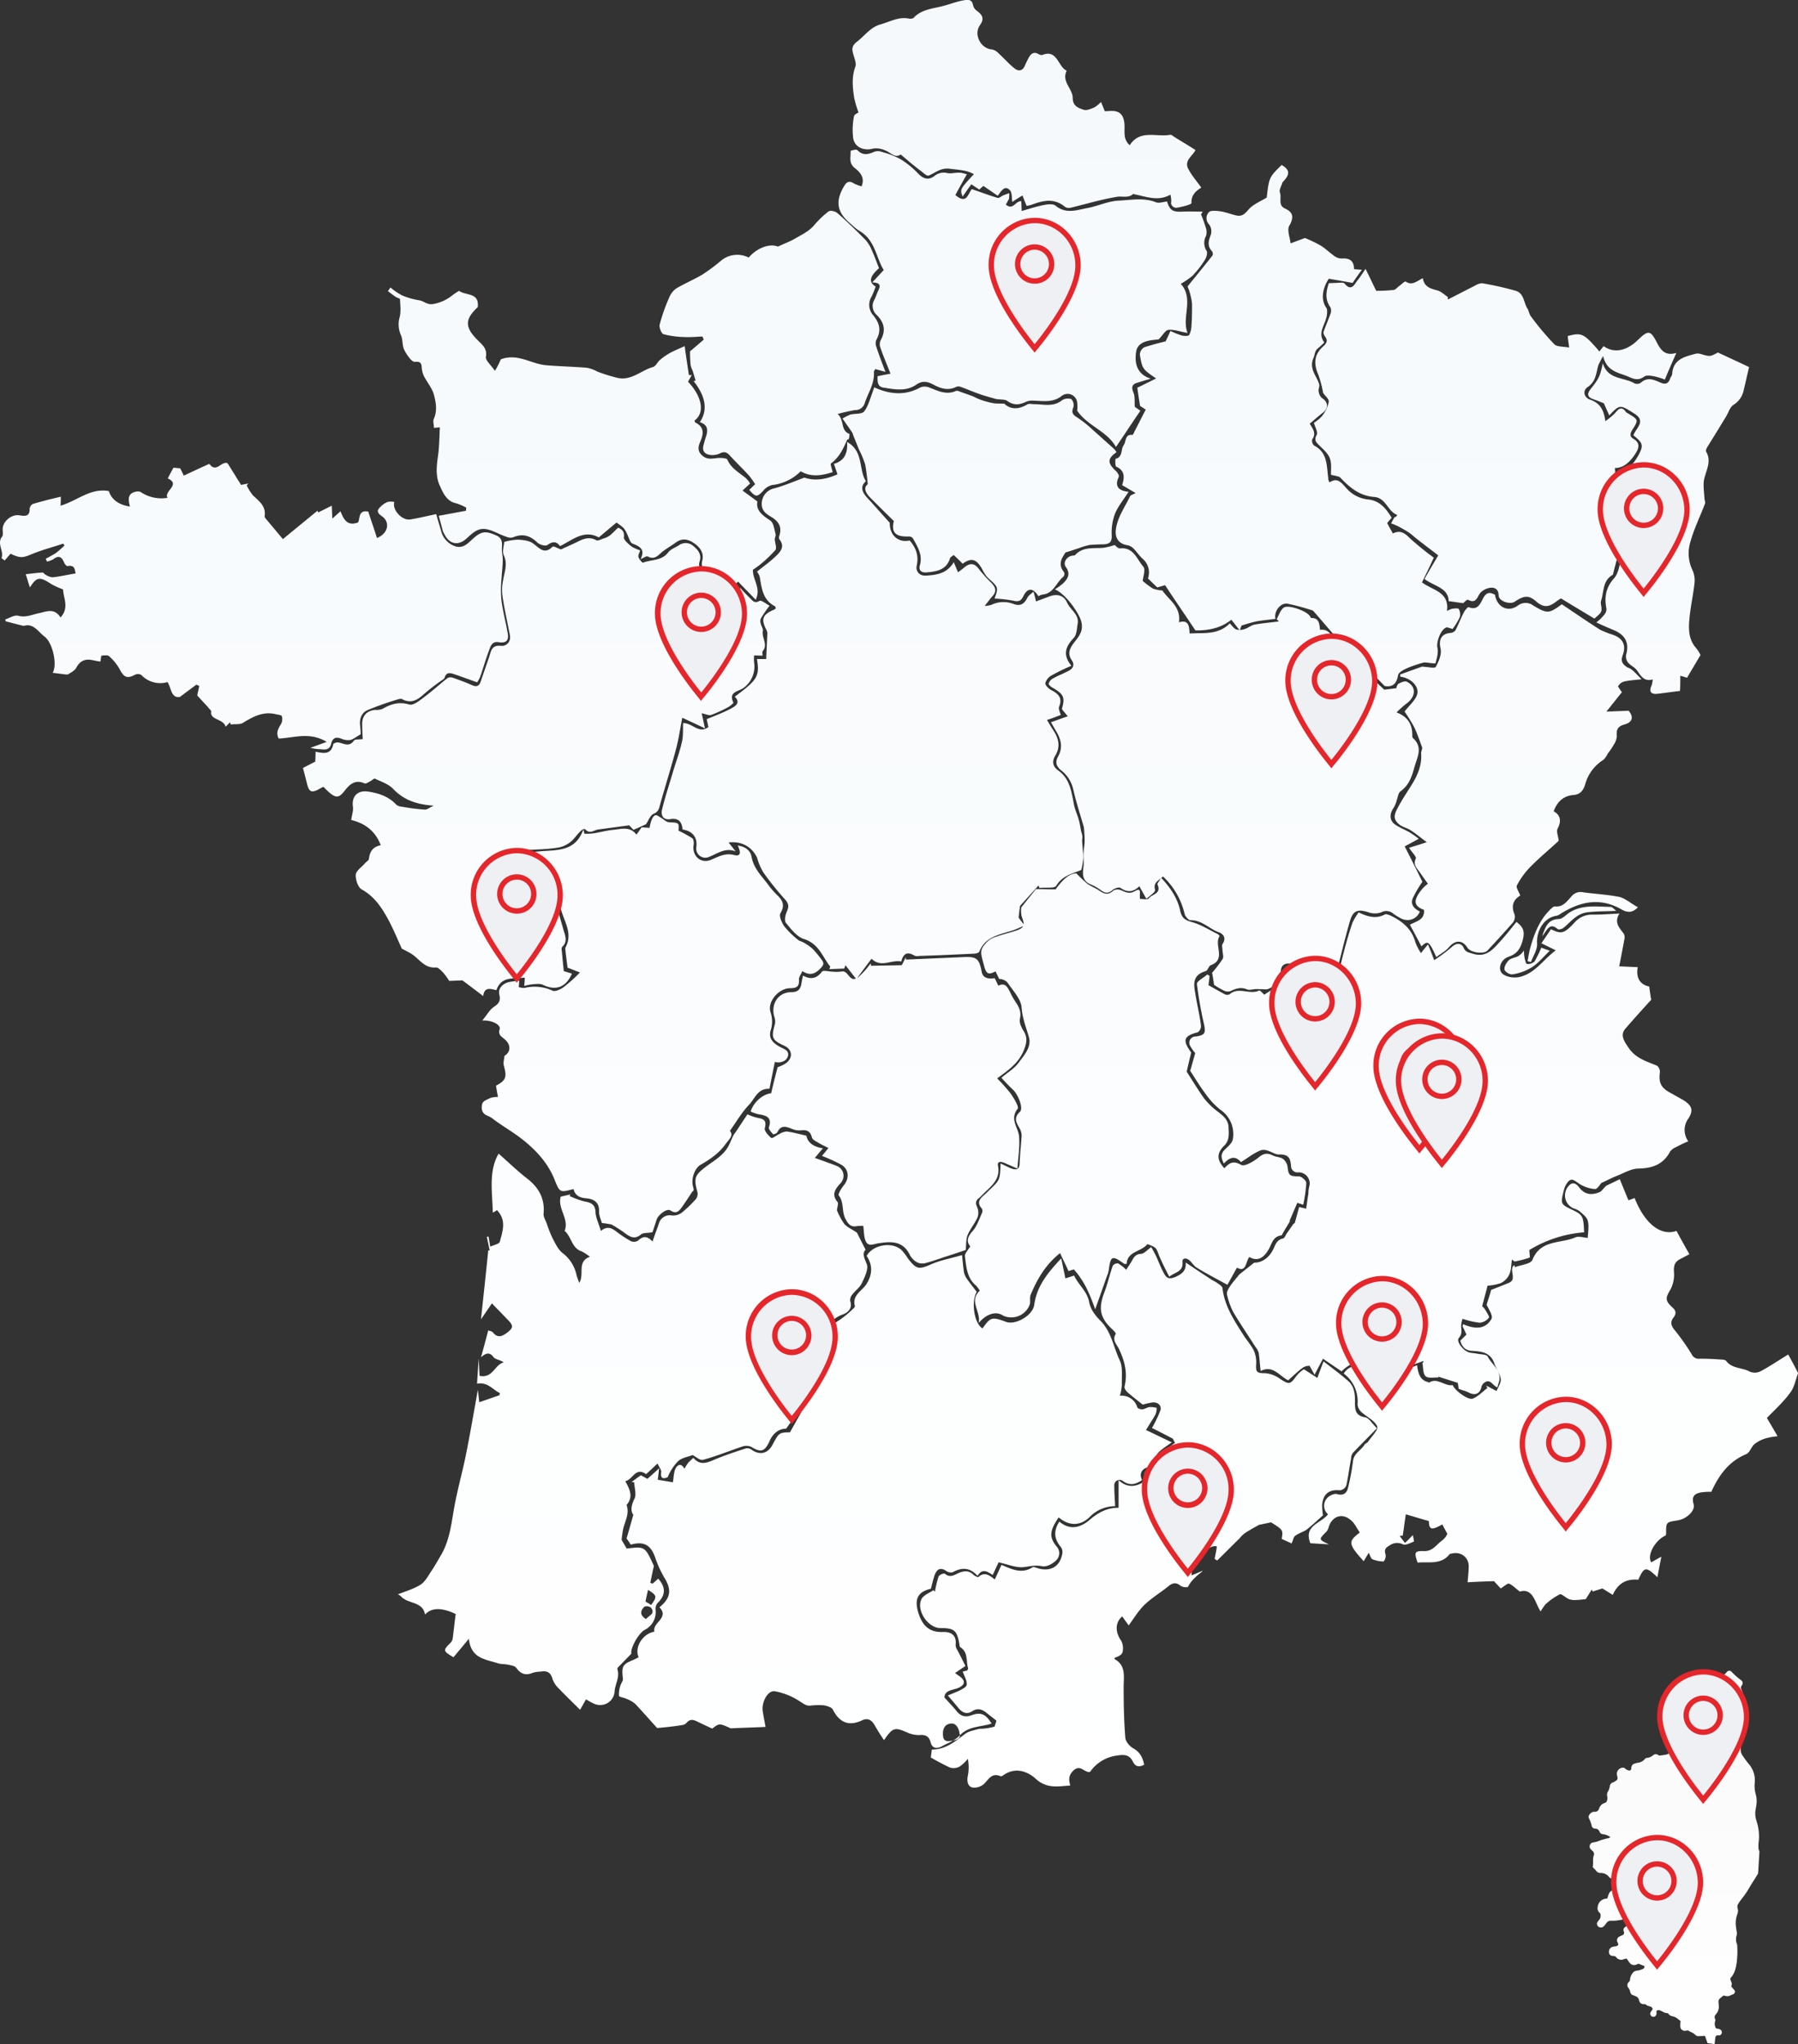<?xml version="1.0" encoding="UTF-8"?>
<svg xmlns="http://www.w3.org/2000/svg" xmlns:xlink="http://www.w3.org/1999/xlink" viewBox="0 0 640.38 727.84">
  <rect x="0" y="0" width="640.38" height="727.84" fill="#333333" stroke="none"/>
  <defs>
    <style>.cls-1{fill:url(#Dégradé_sans_nom);}.cls-2{fill:url(#Dégradé_sans_nom_2);}.cls-3{fill:#eef0f4;}.cls-4{fill:#e5262b;}</style>
    <linearGradient id="Dégradé_sans_nom" x1="-181.89" y1="1128.52" x2="-181.89" y2="1129.52" gradientTransform="translate(116863.8 -718796.17) scale(640.74 636.94)" gradientUnits="userSpaceOnUse">
      <stop offset="0" stop-color="#f5f9fc"></stop>
      <stop offset="1" stop-color="#fff"></stop>
    </linearGradient>
    <linearGradient id="Dégradé_sans_nom_2" x1="-183.81" y1="1128.86" x2="-183.81" y2="1129.86" gradientTransform="translate(11768.86 -149609.54) scale(60.78 133.06)" gradientUnits="userSpaceOnUse">
      <stop offset="0" stop-color="#f9f9f9"></stop>
      <stop offset="1" stop-color="#fff"></stop>
    </linearGradient>
  </defs>
  <title>Fichier 1</title>
  <g id="Calque_2" data-name="Calque 2">
    <g id="Calque_1-2" data-name="Calque 1">
      <g id="France-map">
        <path id="Path_3371" data-name="Path 3371" class="cls-1" d="M341.86,617.84c-.3-3-1.6-4.4-3.2-4.2-2.2.2-3,2-2.8,4.2.1,1.8,1,2.2,2.6,2,2-.2,3.5-.8,3.4-2m35.2-77.6c-3.2,4.7-3.5,7-.7,10.4a3.52,3.52,0,0,1,0,4.7c-1.2,1.3-3.5,2.6-5.1,2.3-2.4-.5-4.4,0-6.6.3-2.8.3-5.7-1-9-1.7l-2.1,4.5c-1.9-1.2-3.6-2.5-5.4.3-2.8-3.1-5.7-3-8.8-1.3a2.7,2.7,0,0,1-2.3-.4c-2.2-1.5-3.4-.6-4.2,1.5-.5,1.5-.9,3.1-1.3,4.8-4.8,1.1-6,3.8-4.4,8.8,1.4,4.3,3.8,6.8,8.7,6.6,2.8-.1,4.9,1.1,4.5,4.5a3.29,3.29,0,0,0,.6,1.9c1,1.9,2,3.9,2.9,5.7-1.5,1-2.5,1.7-3.7,2.5.9.7,1.4,1,1.9,1.4,1.8,1.4,1.6,2.8-.5,3.8s-5,.7-5.2,3.5c1.6,1.8,3,3.2,4.2,4.7,1.4,1.8,3,2.5,5.3,1.7,3.5-1.3,5.2-.5,7.3,2.9-3.8,1.3-8.2.8-11.4,4.3-1.7,1.8-4.3,2.7-6.5,3.9-1.7.8-3.2.7-3.8-1.5s-1.8-2.8-4.1-2.6a10.23,10.23,0,0,1-4.2-.9c-4.4-1.9-5.1-2-8.3,2.7-1.2-1.7-2.3-3.5-3.4-5.4s-2.5-2.5-4.3-1.7c-4.8,2.3-8.1.9-10.5-3.7-.4-.9-2.1-1.4-3.3-1.6a23.59,23.59,0,0,0-4.6.1c-1.6.2-2.6-.7-3.9-1.5a23.88,23.88,0,0,0-8.9-3.6c-2.5-.4-4.8,3.9-4.3,7.1.3,2,.7,3.9,1,5.6-4.3.2-8.3.3-12.3.5a.76.76,0,0,1-.5-.2c-3.7-1.6-3.7-1.6-6.2.3-1.9-.9-3.7-1.7-5.5-2.6-1.5-.7-2.5-.8-3.8.7-.6.7-2,.7-3.1.9-2.1.3-4.2.5-7.2.8-2.1-2.3-4.9-5.5-7.8-8.6a11.4,11.4,0,0,0-3.4-1.9c-.8-.4-2.3-.5-2.4-1a9,9,0,0,1,.5-3.6c.2-.8,1-1.7.9-2.4-.5-4.5-.2-5.2,3.8-6.8l1.8-.9c-1.6-3.5,1.4-8.4,5.6-9.1-.8-3.3,5.5-4.9,1.8-8.7,4-3.2,4.4-6.2,1.9-10.3a38.25,38.25,0,0,1-3.4-7.4c-1.6-4.5-4-5.9-8.7-4.6-.5-.8-1-1.5-1.5-2.2.8-2.7,1.5-5.2,2.4-8.4-1-1.4-.8-3.3.4-5.7.8-1.6,0-3.9-.1-5.9l-.9-.1c1.1-.8,2.1-1.6,3.3-2.4.7.4,1.5.8,2.3,1.3,1.2-1.1,2.4-2.1,4.2-3.8-.2,1.7-.3,2.7-.5,4.1l5.4.9c.3-1.9.3-3.5.9-4.8s2-2.3,3.2,0a16.45,16.45,0,0,1,1.4-2.2c.6-.6,1.2-1.2,1.8-1.7,2.1,2.5,4.3,2,6.9.9,3.9-1.7,7.9-3,11.9-4.3a2.93,2.93,0,0,1,2.2.7c2.8,1.8,5.5,1.1,7.1-1.8,2.4-4.5,2.4-4.5,6.3-4.6,1.3-2.3,2.4-4.3,3.6-6.4,1.5-2.7.8-4.7-1.5-6.5-.6-.5-.6-1.8-1.1-3.5,2.4,1.4,7.8.9,8.8-.4a4.19,4.19,0,0,0,.6-3.1,50,50,0,0,0-2.6-7.4,1.83,1.83,0,0,1,1.4-2.8c3-.8,4.4-2.9,5-5.7.4-2.1,1.8-3.2,3.5-4.2a36.37,36.37,0,0,0,4.8-4c.3-.2.7-.7.6-1-1-3.8,2.5-5.3,4.1-7.7,2.1-3.3,2.4-6.7.1-10.1,2.3-4.1,9.4-5.2,12.6-1.9a18.6,18.6,0,0,1,2.1,2.8c3.1,4,3.9,4,8.5,2,3.2-1.4,6.8-2,10.8-3.2.2,2.3.4,4.3.7,6.3a7.22,7.22,0,0,0,.9,2c1.2,1.7,2.4,3.2,3.6,4.8-2.1,3.7-.8,11.5,2.1,13,2.8-4,3.3-4.2,8.4-2.3,3.4,1.2,9.5-2.3,10-6.1.9-6.5,4.6-11.2,9.6-16.5.6,2.7,1,4.8,1.5,7.1l3.1-1c1.5,3.3,4.7,5.6,5.4,9.6.4,2.3,2.1,4.6,3.8,6.3,4.1,4,4.8,9.6,7.1,14.4,1.1,2.4.6,5.7.7,8.6a17.78,17.78,0,0,1-.7,3.9,5.78,5.78,0,0,1,6.2,4.1c.2.5,1.3.8,2,.7s1.6-.7,2.4-.8a10.68,10.68,0,0,1,2.5.3,5.87,5.87,0,0,1-.4,2.3c-.9,1.7-2.1,3.4-3.4,5.6,2.4,1.1,5.2,2.5,9.2,4.4-1.6,1.1-2.8,1.9-3.9,2.8-.6.5-1.6,1.4-1.5,2,.4,2.9-1.4,3.5-3.6,4.2-1.9.7-2.6,2.4-1.6,4.4-2.3,1.6-4.5,2.1-6.9.3a1.93,1.93,0,0,0-2.7.5,2,2,0,0,0-.3,1.1c0,2.4.2,4.8.3,7.4a12.79,12.79,0,0,0-9.2,4c-3.2,3-7.1,3.2-10.9,0ZM507,484.54c-5.7,2.1-11.4,4.3-17.1,6.4-3.7-6.7-7-7.5-12.1-2.7l-6.6-4.5-3,5.7c-.7-1.2-1.2-2.2-1.8-3.2-2.1.2-2.1.2-7.6,5.2-3.2-1.6-5.5-5.6-9.8-3.3-.3-2.5-.4-4.5-.7-6.5a5.64,5.64,0,0,0-1.1-2c-2.6-4.1-5.4-8.2-7.9-12.4a24.5,24.5,0,0,1-2.3-6.4c-.2-.8.5-2,1.1-2.9,1-1.5,2.3-2.9,3.3-4.2l5.3-4.2c2.5.1,5.3-1.6,6.8-4.8.8-1.7,1.3-3.4,3.5-3.8.4-.1.8-.9,1.1-1.5.8-1.2,1.7-2.4,2.5-3.6.2-.2.6-.4.6-.6.5-1.8,1-3.6,1.5-5.5l2.5.6c.3-1.9.5-3.7.8-5.4a10.07,10.07,0,0,1,.3-2.5,3.94,3.94,0,0,0-4.4-5,2.51,2.51,0,0,1-2-1.6c-.3-2.8-.3-5-4.5-4.8-1.8,0-4.2-2.4-6.6-1.4s-4.5,2.7-6.8,4.1c-2.2-2.5-4.1-1.6-6.1.5-1-1.9-1.3-3.4.4-5,1.1-1.1,2.6-2.3,2.8-3.7a10.41,10.41,0,0,0-4.4-10.4,27,27,0,0,1-5.4-5.8c-1.9-2.5-3.5-5.2-5.4-8.1.5-1.6,1.1-3.9,1.8-6.3a14.65,14.65,0,0,1-1.7-2.4,2.23,2.23,0,0,1,.5-3.1,2,2,0,0,1,1.3-.4c3.4-.5,3.7-1.2,3-4.5a136,136,0,0,1-2.5-14.2c-.1-1,2.4-2.2,3.7-3.4.3.2.5.3.8.5-.1,1.1-.2,2.2-.4,3.3,1.9,1.1,3.9,2.2,5.9,3.3a2.21,2.21,0,0,0,1.6,0c3.2-2.9,7.2.3,10.6-1.4.3-.1,1.1.9,1.8,1.5,3.1-2.1,6.6-3.8,6.8-8.4,0-.6,1.6-1.8,2.3-1.6,1.8.3,3.3.7,5.2-.2,1.7-.8,3.9-.7,5.6-1,1.7,2.6,1.5,6.5,5.4,8.7,1-4.4,1.9-8.5,3-12.6.9-3.5,1.9-7.1,3.1-10.5a20,20,0,0,1,2.2-3.7c3.3,1.6,6.3,2.4,9.4.7.5-.2,1.4.2,2.1.5,4.1,2,7.4,4.7,8.7,9.4a17.94,17.94,0,0,0,2,3.9c.9-1.2,1.6-2,2.5-3.1.8,1.9,1.4,3.5,2.2,5.6a57.26,57.26,0,0,0,6.3-4.7c1.5-1.4,3.3-1.6,4.2.3.7,1.6,1.7,1.6,3.2,2.1,5.1,1.6,7.5-1.9,10.2-4.8,1.9-2.1,3.6-4.3,5.4-6.5,2.4,1.8,3.1,3.3,2.2,6.6s-2.2,4.8-5,5.8c-2.4.8-3.6,3.4-2.8,5.2s4.1,2.4,6.1,2.1c5.9-1,8.8-6.1,13.5-9.6-1.8-.9-3.3-1.6-5.1-2.5,1.2-1.8,2.3-3.4,3.4-5,3.7,1.8,4.7,1.6,8.4-2.4a8.22,8.22,0,0,1,6.6-2.8c2.9,0,5.8-.2,9.4-.4-2.1,3.3.1,5.2,1.6,7.3a3,3,0,0,1,.2,1.6c-.6,3.2-1.2,6.4-1.9,9.9l6.6.3c-.7,3.8.8,6.2,4.1,6.9.2,1.7.4,3,.7,4.7-2.9,3.2-6.1,6.7-9.2,10.3-1.9,2.2-.6,4.2,1,6.6,2.6,4,6.5,5,10.3,6.6a2.9,2.9,0,0,1,1,2.3c-.5,3.5.3,5.4,3.3,7.1l4.8,2.7c3.2,1.9,4,3.6,2.1,6.6a6.9,6.9,0,0,0-.1,8.2,44.94,44.94,0,0,0-4.4,2.1,4.74,4.74,0,0,0-2.1,1.6c-2.4,4.5-6.2,5.9-11.2,6-2.7,0-5.3,1.7-8,2.7-1.7.7-3.4,1.6-5.2,2.4-.6.6-1.4,2.1-2.2,2.2a11.43,11.43,0,0,1-4.7-1.3c-1.4-.6-2.9-2.3-4-2s-2.2,2.3-2.5,3.7c-1.3,5-1.2,5,3.4,7.2,3.3,1.6,3.6,2.2,3.8,7.8a44,44,0,0,0-19.5,6.3c0,1.1.3,2.6.1,2.7a35.78,35.78,0,0,1-5.4,1.4l-.9-.7c-.3,1.7-.2,3.6-.9,5.2a6.43,6.43,0,0,1-3.1,3.2,18.62,18.62,0,0,1-4.7.9c-.6,2.5-1.2,4.5-1.9,7.3a6.89,6.89,0,0,1,1.1,1.3c.5.9,1.6,2.5,1.3,2.8a4.77,4.77,0,0,1-3.3,1.8,31.07,31.07,0,0,1-6.1-1.4,8.68,8.68,0,0,0-.5,2.8c.1,1.5.4,2.6-.8,4-1.1,1.2,1.6,4.7,3.8,5.2.8.2,1.7.2,2.6.4,1.4.3,3.5.2,3.9,1.1,1.5,2.9,5,4.9,4,8.9-.2.6-.4,1.3-.6,2-1.7-.6-2.5-3.3-4.7-1.6a2.73,2.73,0,0,0-.9,1.2c-.5,2.5-2,3.4-4.3,2.4a10.84,10.84,0,0,0-1.9-.8,15.88,15.88,0,0,1-2-.7,20.58,20.58,0,0,0-.3-2.1l-6.9-2.2v.3c-1.6-.1-3.7.4-4.6-.5s-.8-3.1-1.1-4.7c.3,0,.3-.3.4-.7Zm-6.1-3.9a19.47,19.47,0,0,0-2.4-2.6,4.27,4.27,0,0,0-2.7-1,6.48,6.48,0,0,0-4.9,7.1c.4,2.5,1.5,3,4.1,2.8,2.9-.2,4.5-1.4,4.9-4.3a5.38,5.38,0,0,1,1-2Zm-329.6,2.6c.9-3.1,1.7-6.2,2.6-9.6.6.3,1.3.3,1.6.7,1.6,2,3.1,1.6,4.9.3,2.4-1.8,2.6-2.6.5-4.7-1.8-1.9-3.6-3.7-5.7-5.9l-3.9,5.7c.9-8.4,1.8-16.5,2.6-24.6.2,0,.3.1.5.1-.3-1.6-.7-3.3-1-4.9l.6-.1c.2,1,.3,1.9.6,3.6,1.4-.6,3.2-1,3.4-1.7,1-3.7,2.5-7.7-1-11.3a9.88,9.88,0,0,1-1.5.9c-.1-7.3-1.6-14.7,2.1-21,3.3,2.9,6.6,6.1,10.2,8.9,4.1,3.2,6.3,7.1,5.8,12.5-.1,1.2.8,2.4,1.2,3.7a43.42,43.42,0,0,0,2,5c1,1.9,2,4.1,3.6,5.3a13.39,13.39,0,0,1,5,8.1c.3.8.6,1.7.9,2.5,2-3.1-1-7.5,3.8-9.3a18.08,18.08,0,0,0-2.9-1.9c-3.6-1.1-3.6-5.2-6.1-7.3,1.7-4.3-2.6-7.9-1.4-12.2,1-.2,2.2-.5,3.4-.8l-.2.6a32.38,32.38,0,0,0,5.2,1.9c2.3.4,3.9,1,4,3.8.1,2.1,1.2,4.2,1.9,6.7,2.6-2.1,4.3-.7,6,.6a39.41,39.41,0,0,0,4.8,3.1,2.87,2.87,0,0,0,2.4-.2c1.7-1.6,3.2-1.9,5.2.3.9-2.7,1.7-4.7,2.4-6.8a4,4,0,0,1,4.5-2.5,5.16,5.16,0,0,0,3.4-.9,41,41,0,0,0,5.2-5,3,3,0,0,0,.5-2.4c-1.4-5.1-1-6,3.2-9.2,3-2.2,6.4-4.1,8.1-7.7.8-1.6,1.3-3.3,2.2-4.3l4.3-6.5a19.57,19.57,0,0,0,3.4,1.2c2.1.4,3.6.7,2.8,3.7-.3.9,1.2,2.6,2.3,3.5.4.3,1.9-1,2.9-1.4a5.77,5.77,0,0,1,2.6-.9c2.2.3,4.4.9,7,1.5.5,2.6,2.7,4,5.9,4.5-1.1,1.2-1.8,2.2-2.9,3.4,1.9.7,3.4,1.2,4.9,1.8,1,.3,2,.7,3,1.1a3.74,3.74,0,0,1,2,5,3.8,3.8,0,0,1-.9,1.3c-1.8,2-3.1,3.9-.9,6.5.4.5-.1,1.7-.2,3a26.4,26.4,0,0,0,2.5,4.7c1.1,1.3,2.8,2,4.6,3.2.7,1.4,1.8,3.6,3.1,6.1-1.3,1.3-.5,2.9.4,5.1.7,1.7-.7,4.6-1.7,6.7-.7,1.6-2.3,2.7-3.4,4.1a3.1,3.1,0,0,0-.8,2.3c.9,2.6-.7,4.1-2.5,4.8a10.56,10.56,0,0,0-7,8,4.68,4.68,0,0,1-2.2,2.4c-4.3,2.1-4.9,3.6-2.8,8.1.8,1.8,1.7,3.4,2.6,5.1a6.48,6.48,0,0,1-8.1.7,22.56,22.56,0,0,0-1.1,2.2c-.3.7-.6,1.4-.9,2.2.4.4.8.7,1.1,1,3.4,2.3,2.7,4.8.1,8.2-.6.8-1.2,1.7-2,2.8-2.6,0-4.7,1.7-5.9,4.4-1.7,3.8-3.1,4.2-6.5,2.1a4.41,4.41,0,0,0-3-.2c-4.8,1.6-9.4,3.5-14.2,4.8-1.1.3-2.7-1.2-3.7-1.7-1.9.7-3.9,1-5.2,2.2a17.56,17.56,0,0,0-3.7,5.7c-1.1.4-2.7,1-2.3-1.8.1-.9-.8-1.8-1.3-3.1-1.5,1.4-2.7,2.6-4.1,3.8-3.8-2.7-4.7,2-7.4,2.5,1.6,2.9,2.9,5.5.6,8.3-.1.1-.2.2-.1.3,1,2.9-.5,5.5-1.2,8.2a36.34,36.34,0,0,0-.6,4.1c.4.7,1.1,1.9,1.8,3.1,6.5-.8,6.5-.8,9.7,6.2-.6,2.5-.9,4.2-1.3,6a6.89,6.89,0,0,1,.8.3c.7-.6,1.4-1.2,2-1.8,2.8,3.1,2.7,5.9-.2,8.7a3.11,3.11,0,0,0-.7,2.4,7.1,7.1,0,0,1-3.6,7c-2.5,1.1-5.6,7.1-5,8.6-1.8,1.8-3.2,3.3-4.7,4.8-.2.2-.4.6-.3.8.9,2.8-.8,5.2-1,7.8a5.13,5.13,0,0,1-5.3,4.9,5.37,5.37,0,0,1-2.1-.5c-.9-.4-1.7-.9-2.8-1.5-.8,1.4-1.5,2.7-2.1,3.7-2.5-2.5-5-4.9-7.4-7.4a9.16,9.16,0,0,1-2.4-3.5c-.6-2.4-2-3.1-4.2-2.7a12.61,12.61,0,0,0-2.8.4c-2.5,1.1-4.3.5-5.9-1.7-.5-.7-1.7-.9-2.7-1.1-1.2-.3-2.5-.2-3.7-.5-4.4-1.5-9.8-1.6-10.5-8.8-2.3,2.8-3.9,4.7-5.5,6.6-3.8-2.3-3.8-2.4-.9-5.3a2.73,2.73,0,0,0,.6-1.2c.4-2.9.7-5.9,1.1-8.9-4.8-2.3-8.6-2.4-10.9.2-.9-4.8-6-3.7-8.5-6.4a3.6,3.6,0,0,0-1.2-.8c2.8-1.1,5.6-1.9,8-3.4,1.5-.9,2.6-2.8,3.6-4.4,1.4-2,2.6-4.2,3.9-6.4,3.1-5.4,3.6-11.5,4.7-17.4s2.7-11.6,3.9-17.4c1.6-7.8,2.9-15.6,4.4-23.8.2,1.5.3,2.6.5,4.4l7.2-2.5c0-.3.1-.5.1-.8-2.5-1.1-4.2-4-8.1-3.3.2-3.1.4-6,.6-9,.1,2.1.2,4.2.3,6.2,4.7,1,5.3-3.9,8.6-4.8-1.3-.9-2.9-1-3.6-1.8-1.4-2-2.8-1.5-4.5,0Zm58.8,93.2c1-1.3,3.5-1.9,1.7-4.1a2.41,2.41,0,0,0-2.3-.3c-1.3,1.3-1.9,2.9.6,4.4Zm1.8-5c2.2-3,2.1-3.4-1.1-5.4q-.45,1.95-.9,4.2a15.07,15.07,0,0,1,2,1.2Zm27.6-271.5,2.5,3.2c-3.7-1.5-6.5.8-9.6,2a3.24,3.24,0,0,1-4.4-3.5c.5-3.4-1.3-5.8-4.9-6.3-.2-2.7-1.4-4.2-4.4-3.7-2.5.4-3.4-1.4-2.9-3.4,1.1-4.6,2.6-9,3.9-13.5,1.1-3.6,2.4-7.1,3.2-10.7.5-2.1.3-4.4.4-6.6,3.5,0,5.6,4,9,1.4-.2-.9-.4-1.8-.6-2.8,2.9-1.2,5.9-2.3,8.7-3.8,1.5-.8,3.5-2,1.3-4.2,8.1-6,8.9-7.3,7.9-13.4h3.3c.1-3.1.3-6.2.4-9.2a2.84,2.84,0,0,0-.4-1.3c-1.9-3.7-1.3-5.3,2.6-7a3.51,3.51,0,0,0,.8-.5c-.1-.3-.1-.7-.3-.8-4.3-2.2-4.7-6.3-5.4-10.4a5,5,0,0,0-1-1.9c2.2-1.8,4.6-3.5,6.6-5.4,1.7-1.6,3.5-3.5,1.4-6.1a1.7,1.7,0,0,1,0-1.4c1-3.1-.4-5.1-2.9-6.6-1.7-1-3.4-2.1-3.4-4.6a5.6,5.6,0,0,1,4.6-5.6c3.3-.9,6.6-2.3,10.6-3.8,3.3,1.2,7.5.8,11.8-1.2-.5-1.3-.8-2.3-1.3-3.7,3.6-1,5-3.6,4.7-7.8,6,3.4,4,9.7,6.7,14-2.2,1.9-1.3,3.9.4,5.8,2.6,2.8,5.1,5.7,8.1,9-.1,4.2,2.8,7.2,7.1,6.3,2.2,2.6,3.3,5.3,2.5,9a2.79,2.79,0,0,0,2.1,3.4,3.75,3.75,0,0,0,1.1.1c3.8-.2,7.6-.7,10-4.8.5,1.2.9,2.2,1.5,3.6a29.4,29.4,0,0,0,2.6-2c1.9-1.4,3.4-1.1,4.8.8a49.07,49.07,0,0,0,4.3,4.8c1.6,1.6,2.3,3.1.5,5-.8.9-1.5,1.9-2.7,3.4a10,10,0,0,0,2.4-.4,9.87,9.87,0,0,1,7.9-.3c2.4.9,3.8,0,4.9-2.2.3-.7,1.2-1.3,2.2-2.2.4,1.4.6,2.3.9,3.5,1.5-.6,3-1.1,4.5-1.7,2.8-1.1,5.3-.7,6.6,2.2,1.2,2.6,4.4,4.2,3.7,7.6-.3,1.7-.3,3.8-1.4,4.9-2.9,3.1-4,6-.8,9.9a65.41,65.41,0,0,0-7,3.4,4.57,4.57,0,0,0-2.3,2.8c-.1.7,1.2,2,2.2,2.5,2.5,1.3,4,2.8,2.7,5.9-.3.7.3,1.9.6,2.9-1.5.6-3.1,1.2-4.9,1.8.9,1.5,1.6,2.7,2.4,3.9,1.8,2.8,2.4,5.7.6,8.7-1.3,2.1-1,3.9.9,5.3,4.3,3,4.8,7.6,5.7,12.2.4,2,1.3,3.8,1.8,5.7.4,1.4.5,2.9.9,4.3a5,5,0,0,1,.2,2.7c.1,2.1.4,4.2.4,6.3a21.42,21.42,0,0,1-.7,4.3c-3.4,1.4-6.8,2.1-8.9,5.6-.6,1.1-3.9.5-6,.8l-.3-.9-6.6,7.3c-.1.7-.3,2.1-.5,4.2.3.4,1,1.3,2.1,2.8-1.8.7-3.3,1.5-4.8,1.9-4.5,1.4-9.3,2.2-11.3,7.4-.2.4-1.3.7-2,.7-6.5.3-12.9.6-19.4.8a3.22,3.22,0,0,1-1.7-.1c-2.6-1.6-4-.7-4.7,2.1-3.5-.8-7.1,2.4-10.6-1-1.7,2.3-3.4,4.5-5.4,7.3-1.7-2.2-2.8-3.6-3.9-5-.1.4-.3.8-.4,1.2l-5.3.2.3-.9c-2.8-3.5-4-8.1-9.3-9.8-2.6-.8-4.7-3.6-6.5-5.8-.6-.7-.2-2.8.3-3.9.8-1.7.8-2.8-.5-4.3a103.43,103.43,0,0,1-7.8-9.7,21.43,21.43,0,0,1-2.3-5.4C268.16,302.44,265.26,299.34,259.46,299.94Zm4.2-90.6c1.1,1.3,2.2,2.4,3.4,3.6.9.8,1.6,2.1,3.4,1,.7-.4,2.5,1.2,3.6,1.7a45.66,45.66,0,0,0-2.9,4.2c-1.2,1.8.7,3.6.5,4.7-.5,2.5,1.9,4.9,0,7.2-.3.3-.1,1.1-.1,1.7l-3-.1a12.19,12.19,0,0,0,0,2.7,9.35,9.35,0,0,1-4.1,9.1c-1.8,1.1-5.1,1.3-3.3,5,.1.2-1.1,1.2-1.8,1.6a47.83,47.83,0,0,1-6.1,2.8c-.8.3-1.9-.3-3.4-.6.4,1.7.7,3.2,1.2,5.4-2.9-1.4-5.3-2.5-8.1-3.8-.8,4.1-1.3,7.8-2.3,11.4-1.8,6.8-3.9,13.4-5.8,20.2a3.32,3.32,0,0,1-2.1,2.6c-1.2.5-1.9,2.5-2.7,3.7-1.3.6-2.6,1.2-4.5,2-.2-.2-.9-1-1.5-1.6-3.8.5-7.4,1-11.1,1.5-1.5.2-2.8,1.7-4.5,0-.9-.9-2.9,1.9-3.8,2.9a9.78,9.78,0,0,1-5.3,3.4c-3.9.8-8,.7-12.9,1.1,2,2.2,3.4,3.7,5,5.4-.4,3.2.4,4.7,3.7,6.5a2.34,2.34,0,0,1,1,1.2c1.5,4.9,3,9.9,4.4,14.9.6,2.2,1.8,4.4-.4,6.4a2.07,2.07,0,0,0-.1,1.4c.2,2.2.4,4.4.7,7.2l2.9.9c-2.1,4.9-5.8,6.2-10.3,4-1-.5-2.5-.3-3.7-.2a15.94,15.94,0,0,0-3,.6c.1-1.1.2-1.9.2-3-3.9.6-8.3-.7-10.1,4.5-2.1-.5-4.3-1.3-4.7,2.1-2.6-2-5-3.8-7.4-5.6l-4.7.2a23.22,23.22,0,0,0-2.2-3c-.7-.7-1.7-1.8-2.5-1.8-4.1.4-5.9-3-8.7-4.8-1.1-.7-2.2-1.2-3.5-1.9-1.5-3.3-3-7-4.9-10.5-2.3-4.2-4.9-8.1-9.4-10.6-1.3-.7-2.2-3.5-2.1-5.2.1-1.4,2.1-2.7,3.2-4,.5-.6,1.5-1.1,1.5-1.7.3-2.5,1.4-4.3,4.2-4.8-2-5.4-6-7.9-10.5-9,.2-1.7.8-3.2.6-4.7-.5-3.7,1.6-6,5.5-5.4s7.3,1.8,10,4.7a3.77,3.77,0,0,0,2.1.7,71.06,71.06,0,0,0,7.9,1c.9.1,1.9-.8,3.3-1.4-6.1-.4-10.7-2-14.5-6-1.6-1.7-4.2-2.5-6.4-3.6-.4-.2-1.1.6-1.7.9s-1.6,1-2,.8c-3.1-1.4-5-.1-7,2.4-2.5,3.3-3.6,3-7.7-1.2a6.72,6.72,0,0,0-1.2.6c-3,1.7-3.9,1.4-4.7-1.9-.4-1.6-.8-3.2-1.4-5.4,1.1-.6,2.5-1.3,4.4-2.3,0-.8.1-2.1.1-3.5,2.6.5,5.5,1.3,6.3-2.7.1-.3,1.2-.7,1.8-.6,1.9.3,3.9,1.8,5.6-.7.4-.5,1.8-.3,3.1-.5-.1-1.8-.2-3.5-.2-5.2-.1-3.1,1.7-5,4.8-5.2a5.28,5.28,0,0,0,2.5-.4c3-1.7,5.8-2.6,9.5-1.5,1.5.4,3.9-1.6,5.6-2.9,2.8-2.1,5.4-4.5,8.1-6.6a2.5,2.5,0,0,1,1.9,0c2.3.8,4.5,1.6,6.7,2.6,1.4.6,2.4.5,3-1l3-8.7c.8-2.1.7-4.7,4.4-4.3,1.8.2,3.6-1.4,3.1-3.9-.9-4.5-1.9-9-2.6-13.6a16.66,16.66,0,0,1,.2-5.9c.5-3,1.7-5.8.2-8.9-.6-1.4.1-3.3.2-4.7a20.07,20.07,0,0,1,4.9-.8c1.8.1,3.9.3,5.3,1.3,2.3,1.6,4,4.2,7,1.2.3-.3,1.7.5,3,1,1.6-.8,3.8-1.7,6-2.8s4.2-1.8,6.6-.5c.6.3,1.6-.3,2.5-.6a7,7,0,0,0,2.3-1.1c1-.8,1.9-1.8,3-2.8,1.1.6,2.3,1.2,2,3.4-.1,1,1.6,2.4,2.7,3.3a12.32,12.32,0,0,0,3.1,1.4c-.2.8-.8,1.7-.6,2.4s1.4,2.1,1.6,2c3-1.2,6.7-.6,9-3.7.9-1.1,2.5-1.7,3.8-2.5a4.1,4.1,0,0,1,5.3.4c1.7,1.4,2.8,3,2.1,5.3-.6,2,.2,2.8,1.8,3.8,3.2,1.9,6.1,4.3,9.3,6.4.7.5,1.9.1,2.9.1a2.77,2.77,0,0,1,.5-.8Zm206.5,14.9c4.4-.5,4.2,4.3,7.4,5.4-1.4,1.2-2.3,2-3.5,3.2,3,1.3,1,6.4,5,6.4,2.8,0,4.9,4.5,7.9.6l6,5.7c1-.1,2.5-.3,4.3-.5.1-.3.3-1.3.8-1.6.9-.5,2.3-1.1,3-.7,3.5,1.8,3.2,5.5-.5,8-1.1.9-2.2,1.9-3.2,2.9,4.1,1.6,5.6,4.3,5.6,8,0,.4,0,.9.2,1.1,3.8,3.4,1.5,6.9.5,10.6-.9,3.4-2,6.3-4.9,8.4-.8.6-.9,2-1.3,3a9.61,9.61,0,0,1-1.1,2.8c-1.6,2.3-1.6,4.6.6,6.1,1.6,1.1,3.5,1.8,5.2,2.8a29.55,29.55,0,0,1,3.1,2.2c-1.8,1-3.5,1.9-5,2.7,2.3,4.5,4.3,8.5,6.3,12.6a41.92,41.92,0,0,0-3.4,5.8c-1,2.3.5,3.8,2.5,4.8a4.69,4.69,0,0,1-6.1,2.7h-.1a20.74,20.74,0,0,1-3.2-1.9,3.78,3.78,0,0,0-4.4-.5,6.9,6.9,0,0,1-4.7-.1c-3.6-1.1-5.3-.6-6.4,3.2-1.9,6.5-3.4,13-5.1,19.6-.2.7-.4,1.5-.7,3-1-3-1.7-5.2-2.5-7.4-.5-1.4-1.2-2.3-3-1.5a16.58,16.58,0,0,1-9.8,1.5c-1.7-.3-3.3.2-3.5,2.4-.3,3.3-1.9,5.8-5,6.7-1.2,0-2.5-.1-3.7-.1s-2.5.5-3.4.1c-2.1-.9-3.9-.3-5.8.6a3.06,3.06,0,0,1-2.3-.1,33.54,33.54,0,0,1-3.6-2.1c-.2-1.6-.5-3.2-.7-4.3a44,44,0,0,0,3.8-5c.4-.8-.1-2.1-.1-3.1,0-.7-.3-1.6,0-2.1,1.5-2.2.3-3.7-1.5-4.3-3.4-1.3-5.9-4.3-9.9-4.2-.7,0-1.9-1.4-2.1-2.3a26.37,26.37,0,0,0-7.7-13.3c-1.4,1.5-3.6,2-2.8,4.8.2.7-1.9,2.1-3.1,3.2-.9-1.6-1.6-2.9-2.5-4.5-2.3,2.2-4.4,2.2-6.7.6-.5-.4-2,.1-2.7.6-1.5,1.4-2.7,1.4-4.3.2a17.52,17.52,0,0,0-3.5-2c-3.1-1.2-3.1-3.6-2.7-6.4.2-1.5-.1-3.2,0-4.7s.4-3.1.4-4.5-.1-2.8-.2-4.2a4.25,4.25,0,0,0-.2-1.1c-1.3-4.4-2.7-8.8-3.7-13.2a11.81,11.81,0,0,0-4.3-6.6c-1.7-1.4-2.2-2.9-1-5,1.6-2.9,1.1-5.7-.5-8.5-.7-1.1-1.3-2.3-2.1-3.6,2.1-.7,3.8-1.4,6-2.1-.8-1-1.5-1.8-2.1-2.6,1.2-4.2.7-5.3-3.5-7.7-.5-.3-1.3-1-1.2-1.3a3,3,0,0,1,1.2-1.7c1.9-1.1,4-1.9,5.9-2.9,1.7-.9,2.2-2.2,1.1-3.8-1.6-2.4-.7-4.2.8-6.2,1.7-2.2,3.5-4.1,2.6-7.6-.8-3-5.6-9.9-9.4-11.4a23.22,23.22,0,0,0,3-2.2c1.6-1.6,2.7-3.3.9-5.8-1.1-1.5.3-3.7,2.3-4,.4-.1.9,0,1.1-.3,2.8-3,6.6-2.2,10-2.5a26,26,0,0,0,4-1c.4.3,1.2,1.3,1.9,1.2,4.9-.5,6,3.9,8.3,6.5.9,1-.1,3.7-.2,5.1a30.72,30.72,0,0,0,3.6,2.7,12.85,12.85,0,0,0,3.4.7c2.1,3.2,6.7,5.7,5.9,11.3,3.6-1,3.6,1.5,3.8,4,5-.3,10.2.6,14.3-3.6.9.9,1.5,1.9,2.4,2.2a5.14,5.14,0,0,0,3-.2c1.2-.4,2.3-1.4,3.6-1.6,2.8-.5,5.7-.7,8.5-1.1l-.8-.8c.8-1.4,1.3-3.2,2.5-4.1,1.6-1.2,8.3,1.2,9.4,3.1.1.2.3.6.5.6C470,220,469.86,222.34,470.16,224.24Zm59.3,240.2c.5-1.6,1.1-3.4,1.6-5.2,1.8-.7,4.1-1.6,6.3-2.5,3.1-1.3-.2-4.7,1.9-6.3.1.2.2.5.3.7,2.1-.8,5.6-1.1,6.2-2.6,2.9-7.3,10.1-5.7,15.3-8,1.2-.5,3,.1,4.4.2.1-2.2.5-4.2,0-6.1-.3-1.3-1.8-2.4-2.9-3.4a6.81,6.81,0,0,0-2.1-1,5,5,0,0,1-2.7-6.6,4.2,4.2,0,0,1,.9-1.4c1.4-1.7,2.8-.8,3.8.6,2,2.6,4.5,2.7,7.2,1.6.8-.3,1.3-1.3,2.4-2.3l4.8-2.3c1,2.4,2,4.9,3.1,7.5l2.2-.8c3.5,9,9.3,13.7,14.9,11.7,1.4,2.6,2.9,5.3,4.6,8.3-1.5.8-2.5,1.3-3.6,1.9-1.7,1-2,2.3-1.9,4.3a11.66,11.66,0,0,1-1.1,6.1c-1.9,3.2-2.2,4.1.5,6.6,1.4,1.2,1.5,2.3.4,3.7-1.3,1.7-.7,3.1.6,4.6a79.49,79.49,0,0,1,5.9,8.4,2.75,2.75,0,0,0,2.9,1.6q3.75,0,7.5.3c.7,0,1.6.1,1.9.5,2.1,2.8,5.7,2.3,8.4,3.8a4.59,4.59,0,0,0,3.8-.1c3.4-1.8,6.6-4,9.9-6,1.2,2.2,2.3,4.2,3.3,6.2.1.2.3.4.2.5-.9,2.3-1.3,5-2.8,6.9-2.3,3.2-5.3,5.9-8.3,9,1.2,2,2.3,3.9,3.8,6.5a25.69,25.69,0,0,0-4,.7,11.85,11.85,0,0,0-4.2,2.1c-1.2,1-1.7,3.1-3,3.6-6.3,2.6-9.8,7.7-12.4,13.4a21.74,21.74,0,0,0-3.6.2c-2.4.4-3.5,1.5-2.7,4.2.7,2.3-2.6,5.4-5.9,5.8-3.9.6-3.9.6-3.9,4.7,0,.2-.1.4-.1.6-3.8,1.7-6.8,7-5.2,9.6,1.1-.6,2.3-1.3,3.6-2l-1.4,7.3c-4.1-3.9-4.7-3.8-6.8.9-4.2-.4-7.2,1.2-9.1,5.4-1.4-.9-2.7-1.7-3.7-2.3-1.2.4-2.3.7-3.4,1.1-.1-.2-.3-.5-.4-.7-.7,1.2-1.5,2.4-2.1,3.4-1.2.1-2.3.3-3.3.3a6.26,6.26,0,0,1-2.7-.3c-1.2-.5-2.6-2-3.3-1.7a23.4,23.4,0,0,0-5.1,3.6,22,22,0,0,0-1.7,2.5c-2.1-3.4-2.7-8.4-7.4-7.1-1.6-1.2-2.6-2.3-3.8-2.8-.6-.2-1.6.8-3,1.7l-2.4-2.6c-2.9.1-6,.2-9.4.4.2-2.3.4-4,.4-5.8a4.59,4.59,0,0,0-4.6-4.6,4.1,4.1,0,0,0-1.1.1c-.4.1-.9.1-1.1.3-3.1,3.9-7.5,2.6-11.4,3-1.3-3.7-1.1-4.2,2.3-4.1,3.2.1,4.5-2.5,6.6-3.9a7.23,7.23,0,0,0,1.7-2.2c-.5-1-1.2-2.2-1.8-3.4-3.9,2.2-4.7,1.9-4.8-1.2-2.8-.8-5.5-1.6-8.2-2.4-.4,2.6-.7,5.1-1.1,7.6a4.1,4.1,0,0,0-1.1.1c.6.8,1.2,1.6,1.9,2.5,1-.9,1.7-1.7,2.8-2.8a18.46,18.46,0,0,1,.4,2.3c-1.3.5-2.9,1.4-3.9,1a4.63,4.63,0,0,0-4.8.4c-1.4.8-2,1.5-1.4,3.2a3.22,3.22,0,0,1-.7,2.5,11,11,0,0,1-4-.8c-.5-.2-.7-1.1-1.3-2.3-.7,1.2-1.3,2.1-1.8,3-5.6-6.2-5.6-7-1.4-10.2-1.1-1.6-1.9-3.5-3.4-4.6-3-2.4-6.3-1.2-7.6,2.4a4.76,4.76,0,0,1-.8,1.8c-2.9,2.9-2.9,2.8.8,4.6l-6.6-.4c-2.5-6.3,3.7-7,6.3-10.3a4,4,0,0,1-.3-5.8c.8-.9,2.6-1.7,3.5-1.4,2.4.7,3.5-.5,3.9-2.2a81,81,0,0,0,1.8-9.6c.3-2.7,2.9-3.8,4.1-5.8.3-.5,1-.6,1.3-1.1,1.2-1.8,3.7-4.2,3.2-5.4-.9-2.1-3.6-3.3-5.5-5a4.32,4.32,0,0,1-1.5-2.8,12.29,12.29,0,0,0-4.9-11,5.4,5.4,0,0,1,5.4-2.7c3.8.3,3.5,4,4.8,6.5l15.9-6.8c.4,3,1.1,5.3,3.8,6,.2,0,.4.3.5.2,3-1.9,5.5,1.4,8.4.9.7,1.9,5.5,5.5,7.2,4.8,1.9-.8,3.5-2.5,5.2-3.8-.2-.2-.3-.4-.5-.6.2,0,.4-.1.5,0,1.1.6,2.2,1.2,3.2,1.7.6-1.4,1.7-3,1.5-4.3-.3-2-1.7-3.7-2.3-5.6-1.4-3.9-4.6-4.2-8-4.4-2.2-.1-3.5-1.4-4.1-3.6l2.2-2.2c-.5-1-.9-2-1.4-2.9.1-.3.1-.5.2-.8,3.9,1.7,7.7,2.1,10-1.7C532,468.54,530.16,466.14,529.46,464.44Zm-175.3,150.3c.1-.2.4-1.2.7-2.1-1.2-1-2.3-1.8-3.4-2.7-1.6-1.3-3.2-2-5.2-.7s-3.6.5-5-1.2c-1.1-1.4-2.3-2.7-3.7-4.4l3.6-1.5c1.2-.6,3-1.4,3.1-2.3.2-1.4-.8-2.9-1.4-4.7l1.6-.4c.1-.3.4-.6.3-.8-.8-2.5.1-5.7-2.8-7.5-.2-.1-.3-.7-.3-1.1-.9-4.9-1.8-5.7-6.8-5.7-4.5,0-8.8-6.6-6.6-10.5.8-1.3,2.7-2,4.2-3l.5.6a33.86,33.86,0,0,1,1.3-5.5,2.78,2.78,0,0,1,2.2-1c1.6,1.5,3.1.7,4.5,0,2.1-1,4-1.3,5.8.5.4.4,1.5.9,1.7.7,2.1-1.9,3.8-.7,5.8.9.9-1.9,1.6-3.5,2.4-5.2,3.7,1.6,7.2,3.3,11,.9.4-.3,1.3.1,1.9.3,4.7,1.4,8.1-.7,8.8-5.5a2.93,2.93,0,0,0-.7-2.2c-2.3-2.9-2.5-5.6-.4-8.9,3.8,3.2,7.5,2.2,10.9-.7,3-2.6,6.3-4.3,10.2-4.2V527c3.6,3.2,6.8,2.2,10-.1-1.6-2.3-.7-3.6,1.8-4.2,1.7-.5,3.2-1.3,2.9-3.6a3.26,3.26,0,0,1,1.2-2.3c1.4-1.1,2.8-2.1,4.2-3.1-.3-.5-.5-1-.8-1.5-2.5-1.3-5-2.6-7.4-3.8a45.55,45.55,0,0,0,3-6.3c.5-1.7-.9-2.9-2.7-2.8a23.26,23.26,0,0,0-3.6.8c-2-1.6-3.7-2.9-5.3-4.3-.6-.5-1.3-1.5-1.2-2.1,1.2-4.8.1-9.1-2-13.5-.8-1.6-2.5-3.1-1.1-5.3.1-.2-.6-1-1.1-1.5-4.5-4.1-5.2-7.4-3-13.2,1.2-3.1,1.9-6.4,3-9.5a2.08,2.08,0,0,1,1.9-.9,12.78,12.78,0,0,1,2.9,2.3c.7-1.1,1.4-2.1,2-3.1.7-1.4,1.4-2.5,3.3-2.6,1,0,2-1.2,3.6-2.4.6,1,1.2,2.1,1.7,3.1,1,2.2,1.8,4.4,3,6.5.9,1.6,1.9,1.9,4,1,2.4-1.1,3.8-2.2,3.6-5.1,3.1,2.1,6,4,8.9,5.9.7.5,1.5.8,2.2,1.3s1.9,1.2,2,1.9c.7,6.2,4,11.3,7.2,16.3,1.2,2,2.8,3.7,3.9,5.8a10.21,10.21,0,0,1,.9,4.9c-.2,3,.3,3.3,3.2,3.3a10.46,10.46,0,0,1,5.3,2c3.2,2.1,3.6,2.1,5.9-1.1a11.31,11.31,0,0,1,2.6-2.3c2,1.3,3.3,2.1,4.8,3.1.8-2.3,1.4-3.8,2.2-5.9,3.2,2.5,6.1,4.6,8.8,7,2.1,1.8,2.4,4.5,2.4,7.2,0,2.5-.2,5.1,3.6,5.7,1.4.2,2.5,2.3,4.2,3.9-2.9,3-5.7,5.8-8.4,8.6a3.49,3.49,0,0,0-.8,2.2c-.6,3.2-1,6.4-1.7,9.6a2.91,2.91,0,0,1-2.3,1.7c-3.8-.4-6,1.3-6.3,5.2a23.08,23.08,0,0,0,.3,3.7c-1.8,1.6-3.7,3.4-5.7,5-1.2.9-2.9,1.3-4.2,2.3-.6.4-.7,1.5-1.3,2.7l-3.5-1.6c.5-3.2.5-3.2-3.8-5.9l-4.3.9c-1.4.8-3.3,1.8-5.1,3a10.22,10.22,0,0,0-1.8,1.8c-2.7,2.6-5.3,5.3-8,7.9l-.9-.6c.3-1.5.6-2.9.8-4.4-2.9-1.1-9.3,5.7-9,10.3,1.4-.6,2.6-1.1,3.8-1.6l.1.1c-2,1.6-4,3.2-5.2,5.6a3.39,3.39,0,0,1-2.6-.4c-1.6-1.3-2.8-1.1-4.3.1-2.8,2.3-5.9,4.1-8.5,6.6-2.2,2.1-3.8,4.8-5.7,7.4-.8-1.1-1.6-2.2-2.3-3.2-2.6,2.1-2.5,5.7-.4,8.6a5.85,5.85,0,0,1,.5,4.1c-.2.9-1.4,1.6-2.8,2,0,.2-.1.5,0,.5,4.1,2.3,3.2,6.2,3.2,9.9,0,6.1.1,12.1.6,18.1.1,1.4,1.6,3.1,2.9,3.8,2.4,1.4,3.3,3.3,3.8,5.8-1.9,1-3.2.6-4-1.1-1.2-2.4-2.9-2.6-5.4-2.2a13.8,13.8,0,0,0-9.9,5.9c-2.1.2-3.3-2.7-5.7-.7-1.8,1.6-2,3.2-1.3,5.5-4.4.3-8.3,1.2-12.2-2.3-2.9-2.7-7.3-4.4-11.6-1.4-.3.2-.8.5-1,.4-3-1.3-4.1.8-5.8,2.6a5.16,5.16,0,0,1-4.3,1.4c-1.6-.4-2-2.2-1.6-4.1a15.65,15.65,0,0,0,0-6.1,13.32,13.32,0,0,1-3,2.8,4.5,4.5,0,0,1-3.4.3c-2.3-1.1-4.6-2.3-6.8-3.6.1-.4.2-1.5.4-2.8,5,0,8.4-3,12-5.7a8.08,8.08,0,0,1,2.7-1.1,21,21,0,0,1,2.4-.6A18.82,18.82,0,0,0,354.16,614.74ZM99.26,262.94c-1-1.9-.3-3.4.8-5.1a3.67,3.67,0,0,0,.3-2.9c-.2-.4-1.5-.5-2.3-.7-4.4-1-7.9.9-11.5,3.1-1.1.7-2.9.4-4.4.6-.1-.3-.1-.5-.2-.8l-1.6,1.6c-.8-3-5.9-2.3-5.1-5.6-2-2.3-3.7-4.1-5-5.5.2-1.2.5-2.3.7-3.4-.3-.2-.7-.3-1-.5l-5.9,4.4c-3.2.5-3-3.2-4.4-5.3a9.23,9.23,0,0,1-9.3-2.5,2.36,2.36,0,0,0-2.3-.1c-2.8,1.5-4,.9-5.5-2.1a17.79,17.79,0,0,0-3.7-4.5c-.5-.5-1.8-.3-2.7-.2-.2,0-.2,1.2-.4,2.1-.8-.1-1.8-.3-2.8-.5-2.7-.6-4.5.3-5.8,2.7-.5,1-1.8,1.6-2.8,2.3a2.77,2.77,0,0,1-.9.1l-4.7-.6c1.7-2.8.1-10.6-2.9-12.9-2.2-1.6-3.9-4.9-7.4-3.8-2.2-.5-4.3-1.1-6.4-1.6-.1-.2-.1-.5-.2-.7,1.6-.5,3.3-1.7,4.7-1.3,2.6.7,4.8-.4,7.2-.9,2.8-.6,5.6-2,7.8,1.5,3.2-3.5,1-6.9.9-10a26.81,26.81,0,0,1-4.2-1.9c-4.1-2.7-5.2-2.6-7.6,1.2-.5-1.4-.9-2.9-1.5-4.7,1.8-.2,3.9-.5,6-.6.3,0,.7.6,1.1.8a5.38,5.38,0,0,0,2.5.9c2.7-.3,5.3-.9,8.2-1.4-.4-1.1-.1-3.1-2.9-2.6-.3.1-1-.7-1.2-1.2-.8-2-1.9-2.8-3.9-1.2a9.75,9.75,0,0,1-2.2.8c-.2-.3-.3-.7-.5-1,1.2-.6,2.4-1.3,3.6-2a40,40,0,0,0,3.1-2.7,4.35,4.35,0,0,1-.4-.7c-3.9,1.3-7.8,2.3-11.6,3.9-2.7,1.1-3.7,1.4-7.2-.3q-.9,1.05-2.1,2.4c-.5-.4-1.2-.8-1.1-.9.9-2.5-1.8-5.1.2-7.6.4-.5.2-1.7.2-2.5-.1-2.8,3-5.4,5.7-5.1,1.6.2,4,.9,3.9-2.3a2.26,2.26,0,0,1,1.1-1.7c3.3-1,6.6-1.8,10-2.6,0,.8,0,1.7-.1,3.2,5.9-1.7,10.6-6.4,17.2-5.2,1,3.1,3.6,4.9,7.5,5.5-.6-2.5-.9-4.7,2.2-5.3a2.92,2.92,0,0,1,1.6.1,13.11,13.11,0,0,0,9.6,2.1c-1.4-2.4,4.9-4.7.1-6.9.7-1.4,1.3-2.5,2-3.8.4,0,1.4.1,2.4.2.5.9.9,1.8,1.3,2.6,3.2-1.5,6.2-2.9,9.1-4.2,2.5,3.5,4.3-1.2,6.5-.2,1.5,2.4,3.1,5,4.8,7.7l2.6-.5c-.2.2-.4.5-.6.7a20.71,20.71,0,0,0,2.2,3.5c2.2,2.1,4.7,3.8,4.2,7.4a1.14,1.14,0,0,0,.3.8c2,2.4,4.1,4.9,6.2,7.4,4.1-3.4,8.2-6.7,12.3-10.1l.3.6,4.8-2.4c.1,1.4.1,2.7.2,4.6,1.1-1,1.9-1.7,2.9-2.6,1.1,2.6,2.2,5.4,6.2,4,.9-1.1-.1-4.6,3.7-3.9,1,3.1,2.1,6.2,3.1,9.4,3.9-1.5,4.9-5.6,1.7-7.8-1.3-.9-1.8-1.7-1-2.7a8.33,8.33,0,0,1,3-2.3,5.28,5.28,0,0,1,2.5,0c-.9,2.7,2.7,6.7,5.7,6.2s5.9-1.2,9.2-1.9c.5,1.8,1.1,3.8,1.7,5.8a7.72,7.72,0,0,0,4.9,5.6c2.6.9,4.2-.5,5.9-2.1,3.5-3.3,4.9-3.4,8.7-1.8,2.4,1,2.3,2.6,2.2,4.6-.1,1.3.3,2.7.3,4.1,0,2.2-.3,4.3-.4,6.4a40.66,40.66,0,0,0-.1,7.8c.5,4.1,1.6,8.1,2.3,12.2.4,2.6-.8,3.4-3.3,3-2.3-.4-2.9,1.5-3.4,3-1.2,3.1-2.1,6.4-3.2,9.5a16.18,16.18,0,0,1-1,1.8c-2.8-1-5.5-2-8.2-2.9-1.4-.5-2.8-.8-3.4,1.2-.1.5-.8.8-1.2,1.1a75.69,75.69,0,0,0-6.3,4.9c-2.2,2-4.3,3.2-7.2,1.9a1.74,1.74,0,0,0-1.4-.3,109.74,109.74,0,0,0-11.4,4c-2,.9-2.9,3-2.6,5.4.1,1.1.2,2.2.2,3.2-1.5.8-2.5,1.7-3.6,2a5.82,5.82,0,0,1-3.2-.4c-1.9-.8-3.2-.4-3.7,1.7-.5,2.3-2.1,2.2-3.8,2a14.87,14.87,0,0,1-3.6-.5l5.8-2.1c-6.1-3.7-11.7-1.4-17.1-1.2Zm336.8,153c1.7-1.8,3.1-2.9,6-1.2,1.2.7,4.6-1.3,6.4-2.8s3.2-1.4,5-.5c1.1.5,2.5.5,3.4,1.1a4.36,4.36,0,0,1,1.7,2.7c.4,3.4.7,3.5,4.1,3.6.9,0,2.6,1.5,2.6,2.3a52.29,52.29,0,0,1-1.1,7.8c-.8-.3-1.6-.5-2.1-.7-1,2.3-1.9,4.4-2.8,6.5h.2c-.8,1.4-1.7,2.8-2.5,4.2-.2.3-.4.9-.6.9-3.2.4-3.4,3.3-4.7,5.3-1.5,2.4-3.5,4.2-6.7,2.4-1.4,1.8-1,5.6-4.4,3.8-1.3,2.3-2.4,4.3-3.4,6.1-4-2.2-7.5-4-10.9-6.1-1-.6-1.7-1.8-2.6-2.6-1.1-1-2.7-.9-2.5.6.3,3.5-2.6,3.5-4.7,5.2-1.3-2.4-2.5-4.9-3.6-7.4-1.1-2.9-.9-3-4.2-4.2-2.2,2.8-7.2,2.5-7.4,7.1-.5-.1-.8,0-.9-.1-4.3-3.1-4.8-2.9-5.5,2.5a7.49,7.49,0,0,1-.5,1.6c-1.4,3.9-2.7,7.7-4.3,12.1-1.8-5.1-3.8-10-7.6-14.2l-1.9.6c-1-2.2-2-4.2-3-6.4-5.3,4.2-8.2,9.4-10.5,14.9-.4,1,0,2.3-.3,3.4a7,7,0,0,1-8.9,4.2,3.13,3.13,0,0,1-1-.5c-2.4-1.3-5.6-.3-8.3,2.9.9-4.1-3.6-7.8.4-11.5a10.15,10.15,0,0,0-1.3-1.8c-3.3-2.7-3.5-6.7-4-10.5-.1-1,1.1-2.1,1.9-3.5-1.5-1.8-.9-3.5.9-5.5,1.5-1.7,2.3-4.2,3.3-6.4a1.81,1.81,0,0,0-.1-1.6c-2-2.2-.5-3.6,1.1-5,.7-.6,1.2-1.2,1.9-1.8,3.5-3.4,3.5-3.4,3.7-9.2,1.4.6,2.6,1.3,3.9,1.8,1.6.5,2.8.5,2.9-1.8.1-3.3.5-6.5.7-9.8a5.42,5.42,0,0,0-.6-2.5c-1.1-2-2.5-3.8,0-6.1,1.3-1.2-.5-5.9-2.4-7.8-1.4-1.3-2.7-2.7-4.2-4.3,2.3-2,4.8-3.4,6.3-5.6,1.9-2.6,4.5-5.4,3.5-8.9s-2.3-6.6-2.6-10.5c-.2-3.1-3.1-6-5-8.9a4.16,4.16,0,0,0-3-1.3c-.4-.9-.8-1.7-1.3-2.7-2.5,1.3-3.3,1-4.1-2.1-1.2-4.6-1.8-5.5,1.2-8.5a7.44,7.44,0,0,1,2.7-1.6c2.5-.9,5-1.5,7.5-2.3,3-1,3.2-2,2.1-4.8a8.39,8.39,0,0,1-.2-3.5l5.2-6.5c2.6,0,4.7.1,7,.1,3-4.1,5.1-5.6,7.4-5.7a45.87,45.87,0,0,0,3.9,3.7c1.4,1,3.1,1.6,4.5,2.6,1.7,1.2,3.2,1.4,4.8-.2a3.18,3.18,0,0,1,2.7-.1c1.7.7,2.9,1.5,5,.3,2.6-1.5,1.4,1.2,1.8,2.8,1,0,2.7.4,3.1-.2,1.1-1.5,4.6-1.6,3.1-4.9-.2-.4.7-1.3,1.3-2.4,3.4,3.6,5.9,7.4,6.8,11.8.6,2.7,1.9,3.3,4.3,4,3.2.9,6.1,2.8,9.2,4.3a1.53,1.53,0,0,1,.5.7c-2.1,3.1,2.5,8.2-3.1,10.3-.8.3-1.1,1.9-1.8,2.1-5.5,1.6-4.1,5.6-3.5,9.4.6,3.4,1.4,6.8,1.8,10.2a2.75,2.75,0,0,1-1.2,2.2c-5,1.3-5.5,2.8-2.3,7.2-.6,2.5-1.2,4.9-1.6,6.8,2.1,3.3,4,6.4,6.1,9.4a26.17,26.17,0,0,0,4.4,4.4c2.1,1.6,4.4,3.2,4.4,6.1.1,2.3.4,4.8-1.8,6.7C433.36,410.74,433.36,412.94,436.06,415.94Zm23.6-329.3,5.1-1.9a44.14,44.14,0,0,1,5.8,2.8c1.7,1.1,3.1,2.5,4.8,3.7a4.46,4.46,0,0,0,2.6.8c2.7-.2,4.3.8,4.3,3.8l2.8.2c-1.4,1.9-2.6,3.6-3.3,4.7-3.2-.6-5.6-1-8.5-1.5-2.4,3.7-2.9,7.7-.7,10.6.9,5-4,7.8-.9,12.1-.8.8-1.6,1.5-2.5,2.3s-.9,2.2-1.3,3.1c-1.8,4,1.1,6.4,2,9.5.2.8-.4,1.7-.2,2.5a3.7,3.7,0,0,0,1.2,2.4c2.2,1.4,2.4,3.5.3,5.2-1.6,1.2-3.1,2.6-4.7,3.9,1.2,1.9,2.4,3.5.9,5.6a2.24,2.24,0,0,0,.7,2.2c4.8,2.5,4.4,7.1,5,11.4a2.77,2.77,0,0,0,.1.9,3,3,0,0,0,.4.8c2.9-2,4.4.4,6,2.1a11.87,11.87,0,0,0,7.8,4c4,.4,6.3,3.2,8.3,6.5-.4.5-1,1.1-1.6,1.9.6,1.2,1.3,2.3,2,3.7,2.8-1.4,4.4,0,6.2,1.8,2.7,2.4,5.5,4.7,8.4,6.8-1.4,3.1-2.8,5.9-4.2,8.8,3.8,2.9,9.8,3.3,8.9,10.2a9.82,9.82,0,0,1,1.8-.8c.8-.1,2.2-.3,2.4.1a3.9,3.9,0,0,1,.4,2.8,23.43,23.43,0,0,1-2.6,4.3c-.6-.2-1.3-.4-2-.6-2.1.4-3.9,5.2-3.4,7.3.4,1.7-.2,3.7-.7,5.5-.1.2-2.4-.2-4-.3a46.9,46.9,0,0,0-6,2c-1.3.6-3.1,1.5-3.3,2.5-.5,3.1-2,4.4-4.8,3.9l-5.4-5.5c-1.9,1.5-3.8,1.8-6,.1-.7-.6-2.2-.3-3.4-.5-.7-1.7-1.3-3.3-2-5,2.5-3,2.5-3-.2-6.1s-5.5-6.4-8.3-9.6a1.91,1.91,0,0,0-1-.5,77.93,77.93,0,0,0-8.3-2.2c-2.5-.4-4.9,2.7-4.3,5.4-2.3.3-4.6.5-6.8.9a52.58,52.58,0,0,0-5.3,1.5c-.2.6-.4,1.1-.6,1.7-.9-1.1-1.8-2.3-3-3.8-3.7,3-8.3,3.9-12.8,3.8-3.6-5.4-7.2-10.6-10.8-16.1l-2.8.8-3.3-3.2a6.39,6.39,0,0,0-1.9-7c-1.2-1.1-2.1-2.5-3.3-3.7a4.53,4.53,0,0,0-1.9-1.1c-3.2-.4-4.8-2.5-4.3-5.8.6-4.3,3.2-7.8,5-11.6.2-.5,1.1-.7,2-1.2-1.7-1-3.2-1.9-4.8-2.8.8-2.5,1.2-5.1-2.1-6.6-.4-.2-.4-2.7-.2-2.8,2.7-.7,1.7-3.4,2.9-4.9.9-1.3.3-3.9,3.1-3.6.2,0,.5-.8.7-1.2,1.3-2.5,2.6-5.1,4-7.8-.6-.4-1.5-1-2-1.3-.4-2.3-.7-4.4-1-6.5,1.9-.9,4.1-2,6.7-3.3-4.8-3.3-4.9-3.3-5.8-8.5a3.21,3.21,0,0,1,1.6-2.6c2.5-.8,5-1.5,7.6-2.1.5-1.1,1.2-2.5,1.7-3.7a33.34,33.34,0,0,0,4,1.6c.9.2,2.4.3,2.7-.2a8.08,8.08,0,0,0,.8-3.4c.2-2.6.2-5.1.2-7.7a23.55,23.55,0,0,0-1-4.6c-.2-.8-.8-1.5-.4-1.8,2.9-3.6,5.8-7.1,8.7-10.8a1.6,1.6,0,0,0-.2-1.5c-1.8-1.9-1.2-3.8-.4-5.9a4.18,4.18,0,0,0-.6-3.6,3.14,3.14,0,0,1-.1-4.4c.7-.7,2.7-.5,4.1-.3,2,.3,3.9,1.1,5.8,1.5s2.9-.6,4.2-2.1c1.5-1.8,4-2.8,6.5-4.3.8-7.1.9-7.3,5.3-11.6,3.1,1.8,3,3.4.3,6.2-.3,1.2-1.3,2.7-.9,3.6.7,1.9-.8,4.5,1.8,5.7s3.3,2.7,1.8,5.7C458.16,81.54,459.36,84.14,459.66,86.64Zm-245.3,348.8c-.3-1.2-1.1-2.8-1-4.3.1-3.3-2.2-4.3-4.5-4.5-2.5-.2-4-1-4.6-3.3-4.9,1.3-4.9,1.3-6.8-3.5-2.4-5.8-6.3-10.1-11.3-14.1-3.3-2.6-6.8-4.6-10.1-7a9.74,9.74,0,0,0-2.4-1.5c-2.2-.8-2.3-2.7-1.9-4.3.3-1,2-1.6,3.1-2.1a10.68,10.68,0,0,1,2.5-.3c-.3-1.5-.5-2.7-.7-4,3.6-1.9,3.9-3.1,2.8-7.1-.3-1,.1-2.2.2-3.5,2.3-1.4,2.4-4,0-6-.9-.8-2.4-1.5-1.7-3.5.5-1.5-2.6-3.3-6.2-3.1,1.6-1.9,2.5-3.6,3.8-4.6,1.7-1.2,2.9-2,2.3-4.5-.6-2.3,1.1-4,3.4-4.6,1.2-.2,2.5-.4,3.7-.5-.1.8-.1,1.5-.2,2.3a6.45,6.45,0,0,0,2,.3,15.25,15.25,0,0,1,10.1,1c.9.4,2.8-.5,3.9-1.3a56.74,56.74,0,0,0,5.8-5.2c-2-.8-3.3-1.3-4.4-1.7-.3-2.2-.6-4.4-.8-6.5a1.06,1.06,0,0,1,.1-.8c2.8-5.3-1-9.7-1.9-14.5-.5-2.3-1.5-4.5-2.1-6.8-.3-1.3-.4-2.4-2.2-2.9-2.3-.6-3-3.1-2.2-5.9-1.3-1-2.6-2-4.5-3.5,7.3-1.7,15.8,1.2,19.2-8.3l.4,1.5a21.74,21.74,0,0,0,3.6-.2c2.3-.4,4.5-1,6.8-1.2,2.8-.3,5.8-1.3,8.1,1.7.8-1,1.3-1.8,1.9-2.6l2.8.2a14.34,14.34,0,0,1,.7-2.8c.3-.7.8-1.6,1.4-1.7s1.4.6,2.1,1c.9.5,1.8,1.5,2.7,1.5,3.6.2,3.6.1,3.4,3a46.74,46.74,0,0,1,4.9,2.7c.5.3.6,1.6.5,2.3-.7,3.9,2.5,6.9,6.1,5.4,2.7-1.1,5.1-2.6,8.4-1.7,2.1.5,2.5-.7,1.2-3.4,2.5.3,4.5,1.7,4.9,3.9.7,4.2,3.6,6.9,5.9,10a28.33,28.33,0,0,0,3.2,3.7c2,1.9,2.9,3.7,1.2,6.5-.6,1,.5,3.4,1.4,4.7a31.73,31.73,0,0,0,4.9,4.8c.4.4,1.2.5,1.7.8a17.83,17.83,0,0,1,3.6,2.5c1,1.1,2,2.3,2.9,3.5s1.2,1.8-.1,3.2c-2,2.1-3.8,2.9-6.6,1.1-.5,1.2-1.3,2.2-1.2,3.1.2,2.6-1.1,3-3.3,3-4,.1-8.1,4.9-6.8,8.6a10.32,10.32,0,0,1,0,6.5c-.8,2.9,1,4.4,3,5.6,1.5.9,3.7,1.3,3.2,3.4-.5,1.8-2.4,2.6-4.5,2.2-.2-.1-.5.1-.2,0-.7,3.4-1.3,6.5-1.9,9.5-4.2-.2-5.2,3.5-7.2,5.6-2.6,2.7-4.5,6-6.9,9.4,1.4,1.5-.1,2.8-1.4,4.5-2.4,3.4-5.6,5.6-9.1,7.6-2,1.2-3.3,4.8-2.7,7.4.2.9.6,1.8-.1,2-1.2,1.8-2.4,3.7-3.7,5.5-1,1.4-2,2.8-4.2,1.3-1.2-.8-4.3,1.5-4.9,3.3s-1.1,3.5-1.5,4.5c-1.8.3-3.3.1-4.1.8-2.1,1.7-3.6,1-5.4-.3a44.52,44.52,0,0,0-5.1-3.3C216.66,435.74,215.56,435.54,214.36,435.44Zm283.3-252.1c-3.5-1.3-4-6.1-8.2-6.4-5.1-.4-8.6-3.2-12-6.8-.7-.7-2.1-.7-3.4-1.1-.1-1.6.3-3.9-.4-5.8-.6-1.7-2.2-3.1-3.5-4.4s-2.3-2-1.2-4c.5-.9-.5-2.6-1-4.3a13.74,13.74,0,0,0,2.9-2.4,12,12,0,0,0,2.4-5.1c.1-1-1.4-2.2-2-3.1a39,39,0,0,0-1.8-6.7c-1.7-4-1.3-7.2,1.9-10,1.2-1.1,1.6-2,.6-3.4a2.45,2.45,0,0,1-.6-1.6c.8-2.2,1.7-4.3,2.5-6.5a3.05,3.05,0,0,0,0-2.3c-2.1-2.9-1.5-5.8-.6-8.6,1.5-.1,2.9-.1,4.3-.2.4,0,1.1,0,1.3.3,2.5,3,3.5.3,4.7-1.2.9-1.1,1.6-2.3,2.8-4,1.6,3.2,2.8,5.8,3.8,7.8a59.89,59.89,0,0,0,6.2-.3c.7-.1,1.4-1,2.1-1.5s1.9-1.7,2.2-1.5c2.3,1.6,4-.2,6.1-1.2.5,3.2,2.8,3.7,5.3,4.4,1.3.4,2.4,1.5,3.6,2.3v.9c3.2-1.6,6.4-3.3,9.6-4.9a5.42,5.42,0,0,1,2.6-.9q6,1,12,2.7c3,.9,2.8,4.3,4.2,6.4.5.8.6,2,1.2,2.7a98.84,98.84,0,0,0,8.3,9.9c1,1,3.2.8,5.3,1.2-.2-1.8-.4-2.9-.5-4.1,5-1.3,5.7-1,11.3,5.5.5-.7,1-1.3,1.5-1.9,3.6,2.6,8.1,1.8,12.2-2.2,3.7-3.6,4.5-3.5,6.8,1,1.4,2.7,3,4.8,6.9,3.6-1.5,3.4-2.8,6.3-4.1,9.5a26.43,26.43,0,0,0-4-1.2c-1.1-.2-2.6-.4-3.3.1-2,1.5-3.7,1-5.6.1-3.5-1.5-7.8-1.8-9.1-7.4-.6,1.1-1.2,2.2-1.7,3.3-.8,2.8-.8,5.7-3.7,7.7-2,1.3-1.5,3.8.9,4.6,3.4,1.2,4.8,3.6,5.3,7.6a23.4,23.4,0,0,0,3.5-2.9c1.2-1.5,2.3-2.5,3.8-.4a1.79,1.79,0,0,0,.7.5c3.8,2.3,3.9,2.3,1.6,5.9-.8,1.3-1,2.4.4,3.2,2.6,1.5,1.9,3.5.7,5.3-1.8,2.8-4.1,5.1-7.3,5.1.3,4,.6,7.7.8,11.5.1,2.2.5,4,3.4,4,1.6,0,1.9,1,1.3,2.4-.8,2.2-1.8,4.3-2.5,6.5-1.3,4.2-2.4,8.5-3.5,12.7-.1.4-.1.9-.4,1-3.4,2-3,5.7-3.9,8.8a3.18,3.18,0,0,0-.2,1.4c.5,2.9.5,2.9-2.3,5.3-3.8-2.3-7.7-4.6-11.9-7.2-.2.1-.8.5-1.4.9-2.3,1.9-4.5,2.8-7.3.3s-4.5-2.2-7.8,0c-1.7,1.1-5.6-.2-5.7-2.2,0-2.2-1.3-2.9-2.8-2.8a6.08,6.08,0,0,0-3.6,1.7c-1.3,1.4-1.4,4.2-4.5,2.6-.3-.2-1.4.9-1.7,1.2-1.8-.2-3.4-.5-5.2-.7-.1-4.8-5-5.2-8.6-7.9,1.5-2.7,3.1-5.4,4.9-8.4-2.2-1.7-5-3.8-7.8-6-.9-.7-1.7-1.5-2.6-2.1a41,41,0,0,0-4-2.3,24.42,24.42,0,0,0-2.4-1c.4-.8.8-1.5,1.3-2.3C497.06,184.24,497.26,183.94,497.66,183.34ZM358.26,72.84c2.6,2.2,3.4-1.4,5.5-1.2,0,.9.1,2,.1,3.5,2.7-.8,5.2-1.6,7.7-2.1,1.4-.3,3.4-.6,4.4.2,3.8,3.1,7.6,1.5,11.5.8,3.6-.7,7.2-2.4,10.8-2.6,4.5-.2,9.1-1.2,13.5.6,1.1.4,2.6-.2,3.9-.3,1,3.2,2.1,3.8,5.6,3.6,2.4-.1,4.7,0,7.1,0-.2.3-.4.7-.6,1a44.3,44.3,0,0,1,1.7,4.7,4.79,4.79,0,0,1,.1,2.9,5.24,5.24,0,0,0,.2,5.4c.4.8-.1,2.4-.7,3.3a33.91,33.91,0,0,1-4.4,5.6,27.07,27.07,0,0,1-4.1,2.8c4.8,5.5.2,11.8,2.4,17.5-2.8-.5-4.9-1.3-6.8-1.1-1.1.1-2,1.9-3.5,3.4-2.7.3-7.3.4-8,4.3-.5,3.2-.4,7.9,5.2,9.7-2.2.6-3.4,1-4.7,1.4-1.9.5-2.3,1.5-1.5,3.5.6,1.3.4,3,.5,5.1l2,1.4c-2.9,4.2-5.6,8.4-8.7,12.9-3.2-5.7-10-7.4-13.8-12.9a14,14,0,0,0,0-2.9,3.45,3.45,0,0,0-3.7-3.1,3.59,3.59,0,0,0-1.8.7c-3.1,2.5-6.6,1.8-10.1,1.7a5.69,5.69,0,0,0-2.6.4c-2.3,1.1-4.4,1.4-6.7-.3-.8-.6-2.2-.4-4.1-.7-1.7-.5-4.1-1.1-6.5-2-2-.7-4-1.6-6-2.3a2.21,2.21,0,0,0-1.6,0c-3,1.5-5.7.5-8.3-.9-2.1-1.1-3.9-1.3-5.9.1-3.6,2.5-7.6,1.7-11.5,1.1-2-.3-2.4-1.4-2.3-4.1,1.5-.3,3-.6,4.6-.9-1.3-3.3-2.5-6.1-3.5-9a3.61,3.61,0,0,1-.1-2.7c2-3.5,1.5-6.4-1.3-9.2a4.26,4.26,0,0,1-.9-5.3c.6-1.1.9-2.3,1.5-3.5.7-1.5.9-2.7-2.2-2.8,1.6-1.7,2.7-2.9,4.1-4.4-2.8-4.4-3-10.8-8.8-14a21.72,21.72,0,0,1-2.9-2.4c-5-4.1-5.7-8-2.4-13.5.8-1.4,1.8-2.1,3.5-.9a14.76,14.76,0,0,0,2.7,1c1.3-3.1-.6-5.1-2.4-6.5-2.3-1.8-1.4-4-1.5-6.1,0-.1,2-.7,2.4-.3,1.9,2,3.8,1.6,6,.6a4.12,4.12,0,0,1,2.9.1,29.32,29.32,0,0,1,6.4,2.5,30.21,30.21,0,0,1,6.2,5c2,2.1,3.8,2.7,6.1.9a5.17,5.17,0,0,1,4.5-.9c1.6.3,3.6-.5,5.4,0l1.5.4c-1.4,2.5-2.8,5-4.1,7.4,4.2,3.6,4.5-.7,5.9-2.1,3.2,1.1,6.1,2.2,9.1,3.1.6.2,1.4-.6,2.1-.9s1.4-.5,2.1-.8a14.77,14.77,0,0,1-.1,2.1c-.4.6-.7,1.3-1.1,2Zm-179.9,55.1c6-2.3,10.9,1.7,16.2,2.1,4.8.4,9.7.5,14.5.9a13.41,13.41,0,0,1,3.8,1.4,58.31,58.31,0,0,0,7.1,2.2c4.9,1.1,8.4-2.7,12.7-3.9.9-.3,1.5-1.7,2.3-2.4a22.55,22.55,0,0,1,3.7-2.6c1.5-.8,3.2-1.5,5.2-2.4.5,3.8,1,7,1.5,10.3h1c-.4.8-.9,1.6-1.3,2.4,4.2,4.3,6.6,10.6,2.3,13.8.1.2.1.6.3.7,2.8,1.4,3.1,3.4,2,6.2-.7,1.7-1.7,3.6.4,5.5s4.1.9,6.2.9c1,0,2.6.1,2.8.6,1.3,3.1,4.2,4.6,6.6,6.6a9,9,0,0,1,1.5,1.9l-2.7,2.5c1.7,1.3,3.3,2.4,5.3,3.9-.6,3.1,1.7,4.9,4.6,6.8,1.2.8,1.4,3.2,1.9,4.9.1.5-.3,1.1-.3,1.7,0,1.3.8,3.1.2,3.9a46.8,46.8,0,0,1-5.6,5.3c-.8.6-1.6,1.2-2.4,1.7-.1,3.7,3,6.4,1,10.7-2.4-2.5-4.3-4.4-6.3-6.5l-2.3,2.7c-1.7-1.6-3.4-3.2-5.1-4.6a17.22,17.22,0,0,0-3.7-2.2c-1.4-.7-2.1-1.3-1.7-3.1.8-2.8-.6-4.9-2.8-6.4-2-1.4-4.1-2-6.4-.4-1.5,1.1-3.2,2.1-4.7,3.2s-2.8,3.3-5.4,1.9c-.5-.3-1.5.5-2.6.9,1.7-3.4-.2-4.5-2.9-5.5-.9-.4-1.3-2.2-1.9-3.4a9.8,9.8,0,0,0-1.3-2.2,23.48,23.48,0,0,0-2.5-1.9l-6.3,5.3c-5.3-2.9-9.3.9-13.8,3.1-1.3-1.8-2.7-1.7-4.5-.4-.7.5-2.8-.1-3.6-.9-2.6-2.5-5.3-3.3-8.7-1.8a3.36,3.36,0,0,1-2.2-.2,30.55,30.55,0,0,1-3.2-1.3c-5.2-2.4-6.9-2.1-11,1.8-3,2.8-6.2,2.2-8-1.5a4.67,4.67,0,0,1-.5-1c-.5-1.8-1-3.7-1.5-5.5,3.3-.6,6.5-1.2,9.7-1.8,0-.4.1-.7.1-1.1a20.66,20.66,0,0,0-3.4-1.5c-3.7-.7-4.9-3.9-6.1-6.5-1.4-3.1-1.1-6.7-.6-10.1s.5-6.8.7-10.5l-2.1.2c0-1.1-.4-2.3-.1-3.1,1.4-3,.8-6.1,0-9-.7-2.2-2.3-4.1-3.4-6.2a7.86,7.86,0,0,1-.8-2.6c-.2-1.5.1-2.9-2.5-2.6-1.1.1-2.8-2.4-3.7-4.1s-.5-3.8-1.3-5.5a9.4,9.4,0,0,1-.4-6.4c.5-2,.2-4.2.1-6.3,0-.3-1.1-.5-1.6-.9-.9-.6-1.8-1.3-2.7-2a14.63,14.63,0,0,0,.9-1.3,21.61,21.61,0,0,0,4.3,2.9,26.38,26.38,0,0,0,6.1,1.7c1.6.3,2.7,1.7,4.9,1.3a15.13,15.13,0,0,0,7-3.3c.7-.5,1.4-.9,2.1-1.4,2.5,1.8,7.3.5,6.7,5.8-4.7,4.4-4.7,7.2.2,12,1.5,1.5,3.2,2.8,2.7,5.7-.2,1.3,1.9,3,3.2,5A26.52,26.52,0,0,0,178.36,127.94Zm142.8,215.7c.4-.7.9-1.7,1.4-2.8l.1.8,14-.6,6.7-.3c4.6-.2,5.4.7,6.3,5.3.4,2.2,2.4,2.6,4.6,2.2.4.8.8,1.6,1.3,2.7,2.4-1.2,3.2.4,4.1,2.1a26.85,26.85,0,0,0,1.8,3.3c1.3,1.9,2.4,3.7,1.8,6.4-.3,1.2.4,2.8,1.1,4,1.7,2.5,1.4,4.5.2,7.4-1.9,4.5-5.5,6.9-9.4,9.8a61.68,61.68,0,0,1,4.8,5.4c1.2,1.7,3,4.7,2.5,5.4-3,3.8.3,6.7.5,10,.3,3.5-.3,7.1-.6,11.3-1.9-.8-3.2-1.4-4.6-2-1.2-.5-2.7-.7-2.3,1.1.8,4.2-1.7,6.6-4.4,9.1-.9.8-1.6,1.7-2.5,2.4-1.2,1-1.1,1.9-.5,3.2a5,5,0,0,1,.1,3.6c-1,2.2-2.6,4.1-3.5,6.2-.6,1.4-.5,3-.7,5.4-1.8.6-4.7,1.6-7.6,2.5-2.3.8-4.6,1.6-6.9,2.2a4.39,4.39,0,0,1-2.8-.3,6.51,6.51,0,0,1-2.6-2.6c-2.4-5.1-6.7-4.9-11.1-4.2-1.7.2-3.6,1.4-4.6-.7-.7-1.5-.6-3.3-.9-5.5a17.71,17.71,0,0,0-2.3.1c-2.3.5-3.2-1-4.1-2.7-1.3-2.6-.4-5.7-2.3-8.2-.4-.5,1-2.7,1.9-3.8,1.9-2.4,1.7-5.6-1.1-7.2a59.25,59.25,0,0,0-6.8-3.1l2.3-2.8c-1.3-.7-2.5-1.2-3.6-1.9-.9-.5-2.1-1.1-2.3-1.9-.6-2.4-1.9-2.7-4-2.5a6.15,6.15,0,0,1-3-.5c-2.1-.8-4-1.6-5.3,1.2a2.13,2.13,0,0,1-1.5.7c-.6-.7-1.7-1.8-1.5-2.5,1.2-3.5-.9-4.2-3.6-4.6a14.19,14.19,0,0,1-2.9-1c1-3.3,4.3-6.2,7.3-6.5.7-3.1,1.5-6.2,2.3-9.3a11.13,11.13,0,0,0,3.1-1.5c2.5-2,2.1-4.9-.9-6.2-4.1-1.9-4.5-2.8-3.3-7.1a4.78,4.78,0,0,0,0-2.9c-1.5-4.6,1.2-9,6-9,2.4,0,3.3-1.1,3.6-3.2.1-.7.3-1.5.5-2.7,2.8,1.5,4.9,1.1,6.8-1.4.4-.6,2.5,0,3.8,0a13.69,13.69,0,0,0,3.5-.1c2.2-.1,2.6,4.3,5.6,2.1a29.56,29.56,0,0,0,4.4-4.9c.1.3.1.5.2.8Zm263.5-101.8c-7,.7-7,.7-8.4,2.5.4.7.9,1.4,1.4,2.1l-5.5,6.9c3.1-.1,5.4-.2,7.9-.3,1.8,2.1,1.5,4.1-1.5,4.9-2.5.7-2.9,1.9-2.7,4.2a6.42,6.42,0,0,1-1.1,3,21.12,21.12,0,0,1-2.1,3.1,7.85,7.85,0,0,1-1.6,2.3,14.87,14.87,0,0,0-6.5,8.8c-.7,2.2-1.8,3.5-4.1,3.7-3.6.3-5.8,2.3-7.1,5.8,2.5,1.4,2.8,3.5,1.4,6.2-.5,1,.2,2.5.4,4.3-3.2,3-7,6.1-10.4,9.6a27.86,27.86,0,0,0-4.5,6.3c-.4.7.7,2.2,1.2,3.6-2.6,1.6-3.3,3.8-2,6.8a3.47,3.47,0,0,1-.6,2.8c-3,3.4-6,6.7-9.1,10-1.4,1.4-6,.7-7.1-1-1.8-2.9-4.4-2.8-6.6-.2-1.2,1.4-2.9,2.3-4.5,3.5-2.6-5.7-3-6-5.3-3.8-1.3-2.5-2.6-4.9-4.1-7.7,2-1.2,5.4-1.6,5-5.3-3.8-1.4-3.9-3.5-.5-7.6a15.37,15.37,0,0,1,1.9-1.7c-1.1-1.5-2-2.8-2.9-4.1s-2.5-2.6-1.4-4.9c.3-.6-1.4-2.2-2.4-3.8,1.8-.6,3.7-1.1,6.3-2-2.2-1.6-3.8-3-5.7-4.2-1.3-.9-3.1-1.2-4.2-2.2-1.4-1.2-2.1-2.5-.9-4.9,1.6-3.3,3.7-6.3,5.6-9.4s3.5-6.7,3.2-10.8c-.1-.9.6-1.8.3-2.4-.9-2.4-1.7-4.8-2.8-7.1a62.62,62.62,0,0,0-3.4-5.5c1.6-2.2,4.5-4.5,4.6-6.9.1-2.6-2.7-5.1-6.1-5.5,0-.3-.1-.6-.1-.8l7.8-2.8c2.1.1,4.6.7,4.9.1,1.1-2,2.2-4.6,1.7-6.6-.7-3.1.3-5.3,3.7-5.5a2.6,2.6,0,0,0,1.6-.9c1.1-2.1,1.9-4.3,3-6.4.4-.8,1.5-2,1.7-1.9,3.2,1.4,4.2-1.3,5.1-3,1.2-2.3,2.4-2.4,4.3-1.4.7,4.4,4.6,6.4,8.1,3.9a4.51,4.51,0,0,1,5.6,0c4.9,2.9,5.5,2.9,10.1-.5,4.5,3,9.1,6.2,13.7,9.1a36.56,36.56,0,0,0,4.6,1.8c3.5,1.3,4.7,3.7,3.4,7.2-.8,2.1-.2,3.2,1.7,4.4C581.36,238.14,582.66,239.84,584.66,241.84ZM346.86,62c-2.7-1.5-5.5-1.5-8.4-1.9-3.4-.5-5.2,1.4-7.7,2.4-.7.3-2-1.1-3-1.8-1.2-.9-2.3-1.8-3.4-2.7s-2.2-1.9-3.6-3c-2,1.5-3.6-.8-5.6-1.5a7.59,7.59,0,0,0-4.2-.6c-3.2.9-6.6-.4-7.1-3.8a24.79,24.79,0,0,1,.3-7.7c.1-.7,1.5-1.2,1.6-1.4a41.27,41.27,0,0,1-1.5-5c-.6-3.8-1-7.5.4-11.3.4-1.1-.3-2.8-.7-4.2-.5-1.8-.8-3,1.2-4.6,2.8-2.1,4.8-5.2,8.4-6.2,3.3-.9,6.4-2.8,10.1-2.1a2.39,2.39,0,0,0,1.7-.2c2.6-2.9,6.5-3.3,9.9-4.1,2.9-.7,5.7-1.9,8.7-2.3,1.5-.2,2.3.3,2.6,1.8a3.36,3.36,0,0,0,1.3,2c1.9,1.4,2.9,2.7,1.2,5.1-2.4,3.3.2,8.4,4.2,8.7a4.1,4.1,0,0,1,2.3,1.3c1.9,1.7,3.6,3.7,5.6,5.3,1.5,1.3,3,1.2,3.9-.9.4-1,.9-1.9,1.4-2.9.7-1.2,1.7-2.1,3.3-1.2a2.5,2.5,0,0,0,1.4.4c5.4-2.2,5.6,4,8.6,5.5.1,0,.2.2.1.2-1.8,3.8,2.2,6.3,2.2,9.6,0,2.9,2.1,3.6,4,4.2,1.1.3,2.6-.4,3.8-.9a13.65,13.65,0,0,0,2.3-1.9c.5,1.3.9,2.2,1.3,3.3.8,0,1.6-.1,2.3-.1,3-.1,4.4,1.4,4.7,4.4.3,2.6-.7,5.5,1.9,7.8,3.7-5.7,9.5-2.8,14.4-3.7.4-.1,1,.4,1.4.7,2.4,1.5,4.8,2.9,7.6,4.7-.6,1.8-4.1,3.6-2.6,6.6,1.2,2.4,3,4.4,4.7,6.8-2.1,1.3-3.6,2.7-3.5,5.5,0,.5-3.1,1.3-4.9,1.6a1.88,1.88,0,0,1-2.3-1.2,1.39,1.39,0,0,1,0-.9,10.68,10.68,0,0,0-.3-2.5c-4.4,2.5-8.6.7-12.7-.1a1.23,1.23,0,0,1-.5-.2c-1.8,1.7-4,.7-6,1.1-5.4.9-10.7,2.5-16.1,3.8a2.83,2.83,0,0,1-2.2-.2c-3.7-3.2-7.6-2.4-11.7-.9a11.7,11.7,0,0,1-2,.5c-.5-1.1-.9-2.2-1.5-3.7-1.5.9-2.8,1.7-3.6,2.3-.3-1.4,0-3.5-1-4.3-1.8-1.7-2.9.4-4.2,2.1l-5.1-3.5c-.2.1-.8.7-1.5,1.3-.8-.6-1.7-1.1-2.8-1.9-1.1,1.5-2.1,2.9-3.1,4.4C341.86,67.44,341.86,67.44,346.86,62Zm-99.1,73.5c-.4-1.2-.7-2.4-1.1-3.6a6.79,6.79,0,0,1-.7-2,46.47,46.47,0,0,1-.2-4.8c1.9-1.6,3.4-2.9,4.9-4.2-.2-.4-.3-.7-.5-1.1-2.1.1-4.1.3-6.2.2a32.33,32.33,0,0,1-7.6-1c-.8-.2-1.7-2.5-1.4-3.5a64.35,64.35,0,0,1,3.4-9.6,7.19,7.19,0,0,1,2.5-3.2c3-1.8,6.4-3.2,9.4-5a67,67,0,0,0,6.8-5.1,9,9,0,0,1,9.6-.9c3-3.5,7.5-5.1,10.4-3.9,2.3-1.1,4.3-1.8,6.2-2.9,2.3-1.4,4.7-2.4,6.7-4.7a33.88,33.88,0,0,1,5.1-4.9c.6-.5,2.4-.1,3.1.5,3.5,3,6.8,6.3,10,9.5a12.09,12.09,0,0,1,2,3c1.1,2.4,2,4.8,2.9,7.2-3.3,2.9-3.8,5-1.2,6.5a23.88,23.88,0,0,1-1.5,3.7,5.57,5.57,0,0,0,.6,6.5c2.4,2.9,3,5.6,1.1,8.9a3.59,3.59,0,0,0,.1,2.5c.9,2.8,2,5.6,3.2,8.8l-3.6-1c-.2.3-.6.8-.5,1.2.2,4.1-2.1,7.3-3.3,11a3.46,3.46,0,0,1-3.5,2.4c-2,.4-4.1.8-6.1,1.4,2.5,2.3.9,5.9,4.2,7.1a6.28,6.28,0,0,1-.3,1.9c0,.1-.5,0-.5.1-1.4,3.2-2.8,6.3-5.8,8.5-.3.2.3,1.8.6,3.1-3.8,1.2-7.6,1.9-11.4-.3a17,17,0,0,1-10.2,4.9,5.84,5.84,0,0,0-3.2,2.1c-2.1,2.2-2.6,2.3-4.9-.4.7-.6,1.3-1.3,2.1-2a34.58,34.58,0,0,0-2.2-3.1c-2.2-2.4-4.6-4.7-6.8-7.1-1-1.1-1.9-1.6-3.5-.8a6.28,6.28,0,0,1-3.3.6c-1.9-.2-3.2-1.2-2.6-3.5.2-.7.4-1.5.6-2.2.9-2.5,1.5-4.9-1.9-6,3.1-4.6,1.8-9.5-2.2-14.6Zm95.1,65.2c-1.3-1.3-2.2-2.2-3.2-3.1l-1.2.9c-1.3,4.5-4.9,5-8.6,5.3-1.8.1-2.8-.8-2.2-2.7,1-3.6-.9-6.5-2.5-9.4a1.75,1.75,0,0,0-1.4-.7c-4.9.2-6.4-1.5-5.4-5.5-2.9-2.8-5.6-5.5-8.3-8.2-1.7-1.7-2.7-3.6-1-4.9-.2-2.4-.5-4.7-.9-7a34.86,34.86,0,0,0-2.2-5.3c-.7-1.7-1.4-3.5-2.1-5.2a3,3,0,0,0-.4-1c-1-1.5-2.1-3-3.4-4.9a24.37,24.37,0,0,1,2.8-1.4c1.7-.4,4.1-.1,4.9-1.1,1.5-1.9,2.1-4.5,3-6.8l.6-1.8c5.7,2.6,11.1,3,16.5,0a4.42,4.42,0,0,1,3.2.1c3.1,1.2,6,2.7,9.4,1.2.4-.2,1.1.1,1.6.3,1.6.6,3.2,1.1,4.7,1.7a19.44,19.44,0,0,0,3,1.3,30.08,30.08,0,0,0,4.3,1.1c1.2.1,2.4.1,3.6.1,2.2,2.1,5,2.2,8.2.3.6-.4,1.6-.1,2.4-.1,3.4,0,6.9,1.1,10-1.4a3.85,3.85,0,0,1,3.3-.4,3.1,3.1,0,0,1,.7,3c-.8,2,0,2.6,1.5,3.6a39.29,39.29,0,0,1,5.5,4.4c2.5,2.2,4.9,4.4,7.4,6.6a6.42,6.42,0,0,1,1,1.3c-3.3,2.3-3.3,3.9-.1,6.8.5.5,1.1,1.5.9,2-1.5,3.2-.3,4.9,3.5,5.3-1.8,2.8-3.7,5.1-4.8,7.7a18.78,18.78,0,0,0-1.2,7.8c.1,2.4-.8,3.1-2.9,3.2-1.6,0-3.3.1-4.9.2a26.43,26.43,0,0,0-4,1.2c-1.3.4-2.6.9-4.7,1.5-.9,1.6-3,3.9-.5,7a1.57,1.57,0,0,1-.2,1.6c-2.6,2.1-3.5,6.1-7.6,6.4a3.79,3.79,0,0,0-1.3.6c-1.9-3.1-3.9-3.1-5.4,0-.8,1.6-1.6,2-3.4,1.6a50.52,50.52,0,0,0-6.8-.8c.2-1,1.2-2.7.7-4s-2.2-2.4-3.4-3.7a12.73,12.73,0,0,1-1.3-1.9c-2.3-4.6-4.2-5.1-7.4-2.8Zm269-75.2c3.8,1.8,7.6,3.5,11.1,5.2-.6,2.4-1.2,5.3-1.9,8.1a7.93,7.93,0,0,1-3.6,5.3c-1.3.8-1.8,2.7-2.7,4.2s-1.9,3.1-2.8,4.6l-3.9,6.3c-.3.5-.6,1.3-.4,1.6,2.4,4.1-.9,7.7-.9,11.6,0,1.7.2,3.4.3,5,0,.6.4,1.4.2,1.9-1.7,4.5-3.9,8.9-5.2,13.6a13.83,13.83,0,0,0,.6,9.8,8.88,8.88,0,0,1,.9,4.5c-.4,4.2-1.4,8.4-1.8,12.6-.4,3.8-.5,7.7,2.3,10.9a13.25,13.25,0,0,1,1.6,2.5l-4.8,8.1c-.4-.1-1.2-.4-2.4-.7,0,1.8,0,3.4-.1,5.4-2.7.3-5.3.7-7.9,1-2.4.3-3.3-.7-2.2-3a15.53,15.53,0,0,0,.4-2.1c-3.2.9-4.3-1.4-5.7-3.3-.8-1.1-2.3-1.7-3.1-2.7a3.52,3.52,0,0,1-.7-2.8c1.2-4.2-.3-7.1-4.5-8.8-1.9-.8-3.8-1.6-6.1-2.7a16.61,16.61,0,0,0,2.7-2.6,3.1,3.1,0,0,0,.9-2.2c-.8-4.1-.3-7.5,2.7-10.9,1.8-2,2-5.4,2.8-8.2.3-1,.2-2.1.5-3.1,1.1-3,2.3-5.9,3.4-8.9,1-2.7.5-4.1-2.4-4.3-1.9-.2-2.2-1.1-2.2-2.6-.1-3.5-.3-7.1-.4-10.8,3.5-.4,5.6-3.3,7.3-6.5,1.5-3,1.2-3.9-2.1-6.5.8-2.5,4.7-5,.4-7.7-5.2-3.3-5.2-3.4-9,.6-.6-1.4-1.2-2.6-1.9-4.3-.9-.4-2.5-1-4.1-1.6-2.1-.8-1.7-2.1-.7-3.4,3-3.8,3.4-4.5,4.4-9.3,1.8,6,7.5,4.9,11.3,7.2a2.46,2.46,0,0,0,2.2-.2c2.4-2.2,4.7-1.1,7-.1,1.8.8,2.9.4,3.5-1.5.2-.5.7-1,.7-1.6.4-5.3,4.5-6.1,8.5-7.2a4,4,0,0,1,1.9.2c3.1.9,3.1.9,5.9-.6ZM583.36,323c-2.1,2.3-4.1,1.8-6,.7-7.6-4.3-14.6-2.7-21.5,1.6a3.7,3.7,0,0,1-1.8.8c-4.3.8-6.9,5.4-6.6,9.9.1,2.1-1.4,4.4-2.2,6.5l-1.2-.3c.3-1.5.5-3,.9-4.5,1.4-5,3.2-9.9,7-13.7.5-.5,1.3-1.3,1.8-1.3,2.9.4,4.3-1.8,5.9-3.5a4.17,4.17,0,0,1,4.3-1.5c4.4.6,8.8.8,13.1,1.7C579.26,320.14,581.16,321.84,583.36,323Zm-34.1,10.3c1.1-3,1.9-6,5.9-6.1,1.3,0,2.6-1.5,3.8-2.3,4.6-2.9,9.8-2.1,14.8-2,.4,0,.9.6,1.9,1.4-3.9.2-7.1.1-10.3.5a8.77,8.77,0,0,0-4.1,1.7c-1.6,1.1-2.9,2.7-4.5,3.9-.5.4-1.7.7-2.1.3-2.3-2-3.3-.3-4.5,1.4a7.44,7.44,0,0,1-.9,1.2Zm-6.5,5.1a21.05,21.05,0,0,0,.2,2.5c.2.8.5,2.3.9,2.3a3.44,3.44,0,0,0,2.7-.9,44.42,44.42,0,0,0,2.4-4.9l3,1.1c-2.2,2.1-4,4.4-6.4,5.9a18.63,18.63,0,0,1-6.8,2.5c-.9.2-2.8-.9-2.9-1.7-.2-1,.7-2.5,1.5-3.3s2.3-.9,3.4-1.5a6.36,6.36,0,0,0,2-2Zm-43.6,142.3c-.5,3.8-2.7,5.3-6,5.2a5.17,5.17,0,0,1,.6-6.7C495.26,478,496.16,478.34,499.16,480.74Z"></path>
        <path id="Path_3372" data-name="Path 3372" class="cls-2" d="M608.16,727.44c-.3-.9-.6-1.7-.9-2.6-.8,0-1.5.1-2.3.1a1.66,1.66,0,0,1-1.2-.5c-.6-.7-1.6-.9-2.3-1.4-.4-.3-.9,0-1.4,0a1.58,1.58,0,0,1-1.6-1.6,12.1,12.1,0,0,1,.1-1.9c-.6-.4-1.1-.9-1.6-1.2a5,5,0,0,0-1.3-.5,2.19,2.19,0,0,1-1.4-.8.55.55,0,0,0-.5-.3c-1,0-1.7-.7-2.6-1a1.1,1.1,0,0,0-.8,0c-.1,0-.4.2-.4.3a4.05,4.05,0,0,1,0,1.1,1.12,1.12,0,0,1-2.2,0v-.5a8.35,8.35,0,0,1,.8-1.2c.1-.2-.1-.6-.2-.7-.6-.6-1.6-.4-2.2-1.1a1.72,1.72,0,0,0-.8-.1,1.5,1.5,0,0,1-1.5-1.1c0-.1-.1-.2-.1-.3a1.74,1.74,0,0,0-1.2-1.4,4.18,4.18,0,0,0-1-.4,1.5,1.5,0,0,1-.9-1,4,4,0,0,0-.6-1.5,1.42,1.42,0,0,1-.1-2l.2-.2a1.28,1.28,0,0,0,.4-1,4.45,4.45,0,0,1,.8-2,2,2,0,0,1,1.6-1,7.27,7.27,0,0,0,2.1-.6.91.91,0,0,0,.6-1.1,13.35,13.35,0,0,1-1.8-.7c-.4-.2-.7.1-1,.2a2,2,0,0,1-2.5-.7c-.3-.4-.6-.9-1-1.4-.3,0-.5.1-.8.1a2.25,2.25,0,0,1-3-.7c-.3-.4-.8-.3-1.3-.4a1.24,1.24,0,0,1-1.2-1.3v-.3a1.71,1.71,0,0,1,1.3-1.6c.4-.1.7-.1,1.1-.2.9-.2,1.1-.5.7-1.3a.35.35,0,0,0-.1-.2,1.46,1.46,0,0,1,.6-1.9c.4-.2.8-.4,1.3-.6a.93.93,0,0,0,.4-1.2,1.28,1.28,0,0,1,.5-1.7,2,2,0,0,0,1.1-2c0-.3.3-.7.4-1a.45.45,0,0,0-.3-.3.75.75,0,0,0-.5.1,9.61,9.61,0,0,1-2.9.8,12.74,12.74,0,0,1-2.8.2,1.88,1.88,0,0,0-1.7.8,6.88,6.88,0,0,1-1.1,1.3,1.5,1.5,0,0,1-1.8,0,1.44,1.44,0,0,1-.4-1.5,5.5,5.5,0,0,1,.7-.9,2.38,2.38,0,0,0,.5-1.8.91.91,0,0,0-.3-.7,2.11,2.11,0,0,1-.7-2.2,3.33,3.33,0,0,1,1.1-2.1,3.78,3.78,0,0,1,2.3-.8c.7-2.4.8-2.5,3-3.7a4.35,4.35,0,0,0,.7-.4.76.76,0,0,0,.2-.5,5,5,0,0,0-.3-1.3,4.44,4.44,0,0,0-.8-1.1c-.2,0-.4-.1-.6-.1a1.65,1.65,0,0,1-1.5-.5,3.75,3.75,0,0,0-3.1-1.5,1.8,1.8,0,0,1-1.5-.7c-.4-.5-.9-.9-1.3-1.4.3-1.5-.1-2.9.4-4.2a1.39,1.39,0,0,0-.4-1.5c-.1-.1-.3-.2-.4-.4a1.46,1.46,0,0,1,.7-2.7,9.37,9.37,0,0,0,1.6-.4,25.94,25.94,0,0,1,3.7-1.1c.2,0,.5-.3.7-.4a5.89,5.89,0,0,0-2.6-1,1.38,1.38,0,0,1-1.3-1,1.64,1.64,0,0,0-1.5-1,1.24,1.24,0,0,1-1.3-1.2,11.66,11.66,0,0,0-1-2.6,1.09,1.09,0,0,1,.2-1.1,2.11,2.11,0,0,1,1.8-1.1,1.54,1.54,0,0,0,1.7-1.2,3,3,0,0,1,1.9-1.9,2.51,2.51,0,0,0,.7-.4,3.19,3.19,0,0,0,.3-1.9,2.19,2.19,0,0,1,.3-1.9,6.36,6.36,0,0,0,.6-1.8,1.52,1.52,0,0,1,1-1.3,3,3,0,0,0,.8-.4c1-.6,1.1-.8.8-2a2.22,2.22,0,0,1,1.5-2.8c.1,0,.2-.1.4-.1a1.08,1.08,0,0,1,.8.2,3.92,3.92,0,0,0,1.4.8.75.75,0,0,0,.9-.4c.1-.3,0-.6.1-.8a1.41,1.41,0,0,1,1-1.2,9.36,9.36,0,0,1,1.6-.4,3.45,3.45,0,0,0,2.1-1.2,1.23,1.23,0,0,1,1-.5,4,4,0,0,0,2-.9,1.37,1.37,0,0,1,1.8-.1c.2.1.3.2.5.2,3.1-.4,2.7-.3,4.2-1.5.1-.3.1-.6.2-1a2.57,2.57,0,0,1,1.2-2.1c.2-.1.4-.4.6-.6a7.65,7.65,0,0,1,4.9-2.4,2.85,2.85,0,0,1,1.6.2,1.81,1.81,0,0,0,1.6-.1,1.89,1.89,0,0,1,1.6.3,7.74,7.74,0,0,1,2.8,2.6c0,.1.4.1.4.1a9.41,9.41,0,0,1,1.2-2.2,1.88,1.88,0,0,0,.2-.8,8.81,8.81,0,0,1-.2-1.7,4.36,4.36,0,0,0-1.1-3.6,2.18,2.18,0,0,1-.3-.5,1.81,1.81,0,0,1-.1-1.6,4.67,4.67,0,0,1,.5-1,1.53,1.53,0,0,0,.2-1.3c-.1-.4-.3-.9-.4-1.3a1.88,1.88,0,0,1,.4-1.6l.6-.6a1.71,1.71,0,0,0,.5-2,6.15,6.15,0,0,1-.5-3,2.63,2.63,0,0,1,2-2.9c1,.1,1.4-.7,2-1.3a1.09,1.09,0,0,1,1.5,0h0a25.09,25.09,0,0,0,3.5,3.1,1.24,1.24,0,0,1,.4,1.5c-.1.2-.2.3-.3.5a1.07,1.07,0,0,0-.1,1.1,8.52,8.52,0,0,1,.8,3.5c.3,2.5.7,5,1.1,7.4a3.32,3.32,0,0,1-.3,2.4,14.52,14.52,0,0,0-1.5,6.2,2,2,0,0,1-.1.8,3.8,3.8,0,0,0,.7,3.7,26.93,26.93,0,0,0,2,2.7,8.85,8.85,0,0,1,2.1,6.8,11.24,11.24,0,0,0,.4,4.1,8.77,8.77,0,0,1,.2,3.6c-.1.7-.2,1.3-.3,1.9a7.52,7.52,0,0,0,.1,3c.1.4.2.7.3,1.1a16.88,16.88,0,0,1,.7,7.4,10.45,10.45,0,0,0,0,2.5c.1.3.2.5.3.8-.2,2.6-.3,5.2-.5,7.8-1,1.7-2.1,3.3-3.1,5a29.61,29.61,0,0,1-2.8,4.1,15.26,15.26,0,0,0-1.1,1.6,1.83,1.83,0,0,0-.3,1.6,3.33,3.33,0,0,1-.1,2.2,9.15,9.15,0,0,0-.4,4.9c.1.5.1.9.2,1.4a2.05,2.05,0,0,1,0,1.1,4.69,4.69,0,0,0,.1,3.3,4.1,4.1,0,0,1,.1,1.1,31.33,31.33,0,0,1-.2,5.3c-.3,2-.7,4-2.2,5.6-.1.1,0,.2-.1.3.1.8.8,1.5.4,2.4-.1.3.1.5.3.7.3.4.6.7.9,1.1.2.2,0,.8-.2,1-.3.4-.8.4-1.2.6a2.23,2.23,0,0,1-2.1.2c-.2,0-.4-.1-.6,0-.4.3-.7.6-1.1.9a1.43,1.43,0,0,0-.6,1.2c0,.5.1.9.1,1.4a4,4,0,0,1-1,3.1,1.4,1.4,0,0,0-.3,1.7,1.1,1.1,0,0,1,0,.8,3,3,0,0,0,.4,2.6,2.2,2.2,0,0,1,.8.1.37.37,0,0,1,.3.1,1.18,1.18,0,0,1,.9,1.2,1.08,1.08,0,0,1-.8,1h-.8a.84.84,0,0,0-.7.7c-.1.8-.2,1.6-.3,2.5a12.85,12.85,0,0,0-2.5-.4"></path>
      </g>
      <g id="_85-VIX" data-name="85-VIX">
        <path id="Path_3587-9" data-name="Path 3587-9" class="cls-3" d="M172.06,308.38c.3.1,6.1-6.2,11.6-5.7s11.3,2.8,13.4,7.5a49.77,49.77,0,0,1,2.8,8.5s-3.6,17.5-15.4,29.6C184.46,348.28,161.16,321.68,172.06,308.38Z"></path>
        <g id="location-icon-UX-9">
          <path id="Op_component_1-9" data-name="Op component 1-9" class="cls-4" d="M184.06,325.28a7,7,0,1,1,7-7A6.9,6.9,0,0,1,184.06,325.28Zm0-12.1a5.1,5.1,0,1,0,5.1,5.1h0a5.06,5.06,0,0,0-5.1-5.1Z"></path>
          <path id="Op_component_2-9" data-name="Op component 2-9" class="cls-4" d="M184.06,349.88l-.7-.9c-.6-.8-15.7-18.6-15.7-30.2a16.65,16.65,0,0,1,16.4-16.9c9,0,16.4,7.6,16.4,16.9.1,11.6-15.1,29.5-15.7,30.2Zm0-46.1a14.88,14.88,0,0,0-14.5,15c0,9.5,11.4,24.3,14.5,28.1,3.1-3.8,14.6-18.5,14.5-28.1a14.75,14.75,0,0,0-14.5-15Z"></path>
        </g>
      </g>
      <g id="_84-SORGUES" data-name="84-SORGUES">
        <path id="Path_3587-6" data-name="Path 3587-6" class="cls-3" d="M480.14,460.78c.3.1,6.1-6.2,11.6-5.7s11.3,2.8,13.4,7.5a49.77,49.77,0,0,1,2.8,8.5s-3.6,17.5-15.4,29.6C492.64,500.68,469.24,474.08,480.14,460.78Z"></path>
        <g id="location-icon-UX-6">
          <path id="Op_component_1-6" data-name="Op component 1-6" class="cls-4" d="M492.24,477.68a7,7,0,1,1,7-7A7,7,0,0,1,492.24,477.68Zm0-12.1a5.1,5.1,0,1,0,5.1,5.1h0a5.12,5.12,0,0,0-5.1-5.1Z"></path>
          <path id="Op_component_2-6" data-name="Op component 2-6" class="cls-4" d="M492.24,502.28l-.7-.9c-.6-.8-15.7-18.6-15.7-30.2a16.65,16.65,0,0,1,16.4-16.9c9,0,16.4,7.6,16.4,16.9.1,11.6-15.1,29.5-15.7,30.2Zm0-46.1a14.88,14.88,0,0,0-14.5,15c0,9.5,11.4,24.3,14.5,28.1,3.1-3.8,14.6-18.5,14.5-28.1-.1-8.2-6.6-15-14.5-15Z"></path>
        </g>
      </g>
      <g id="_83-LE_LUC_EN_PROVENCE" data-name="83-LE LUC EN PROVENCE">
        <path id="Path_3587-11" data-name="Path 3587-11" class="cls-3" d="M545.56,503.78c.3.1,6.1-6.2,11.6-5.7s11.3,2.8,13.4,7.5a49.77,49.77,0,0,1,2.8,8.5s-3.6,17.5-15.4,29.6C558.06,543.68,534.66,517.08,545.56,503.78Z"></path>
        <g id="location-icon-UX-11">
          <path id="Op_component_1-11" data-name="Op component 1-11" class="cls-4" d="M557.66,520.68a7,7,0,1,1,7-7A7,7,0,0,1,557.66,520.68Zm0-12.1a5.1,5.1,0,1,0,5.1,5.1h0a5.12,5.12,0,0,0-5.1-5.1Z"></path>
          <path id="Op_component_2-11" data-name="Op component 2-11" class="cls-4" d="M557.66,545.28l-.7-.9c-.6-.8-15.7-18.6-15.7-30.2a16.65,16.65,0,0,1,16.4-16.9c9,0,16.4,7.6,16.4,16.9.1,11.6-15.1,29.5-15.7,30.2Zm0-46.1a14.88,14.88,0,0,0-14.5,15c0,9.5,11.4,24.3,14.5,28.1,3.1-3.8,14.6-18.5,14.5-28.1-.1-8.2-6.6-15-14.5-15Z"></path>
        </g>
      </g>
      <g id="_82-POMMEVIC" data-name="82-POMMEVIC">
        <path id="Path_3587-8" data-name="Path 3587-8" class="cls-3" d="M270,465.58c.3.1,6.1-6.2,11.6-5.7s11.3,2.8,13.4,7.5a49.77,49.77,0,0,1,2.8,8.5s-3.6,17.5-15.4,29.6C282.36,505.48,259.06,478.78,270,465.58Z"></path>
        <g id="location-icon-UX-8">
          <path id="Op_component_1-8" data-name="Op component 1-8" class="cls-4" d="M282,482.48a7,7,0,1,1,7-7A7,7,0,0,1,282,482.48Zm0-12.2a5.1,5.1,0,1,0,5.1,5.1h0a5.12,5.12,0,0,0-5.1-5.1Z"></path>
          <path id="Op_component_2-8" data-name="Op component 2-8" class="cls-4" d="M282,507l-.7-.9c-.6-.8-15.7-18.6-15.7-30.2A16.65,16.65,0,0,1,282,459c9,0,16.4,7.6,16.4,16.9.1,11.6-15.1,29.5-15.7,30.2Zm0-46a14.88,14.88,0,0,0-14.5,15c0,9.5,11.4,24.3,14.5,28.1,3.1-3.8,14.6-18.5,14.5-28.1A14.75,14.75,0,0,0,282,461Z"></path>
        </g>
      </g>
      <g id="_72-MARIGNE_LAILLE" data-name="72-MARIGNE LAILLE">
        <path id="Path_3587-10" data-name="Path 3587-10" class="cls-3" d="M237.66,208.05c.3.1,6.1-6.2,11.6-5.7s11.3,2.8,13.4,7.5a49.77,49.77,0,0,1,2.8,8.5s-3.6,17.5-15.4,29.6C250.16,248,226.76,221.35,237.66,208.05Z"></path>
        <g id="location-icon-UX-10">
          <path id="Op_component_1-10" data-name="Op component 1-10" class="cls-4" d="M249.76,225a7,7,0,1,1,7-7A7,7,0,0,1,249.76,225Zm0-12.1a5.1,5.1,0,1,0,5.1,5.1h0a5.12,5.12,0,0,0-5.1-5.1Z"></path>
          <path id="Op_component_2-10" data-name="Op component 2-10" class="cls-4" d="M249.66,249.55l-.7-.9c-.6-.8-15.7-18.6-15.7-30.2a16.65,16.65,0,0,1,16.4-16.9c9,0,16.4,7.6,16.4,16.9.1,11.6-15.1,29.5-15.7,30.2Zm.1-46.1a14.88,14.88,0,0,0-14.5,15c0,9.5,11.4,24.3,14.5,28.1,3.1-3.8,14.6-18.5,14.5-28.1-.1-8.2-6.6-15-14.5-15Z"></path>
        </g>
      </g>
      <g id="_69-PUSIGNAN" data-name="69-PUSIGNAN">
        <path id="Path_3587-4" data-name="Path 3587-4" class="cls-3" d="M456.3,346.78c.3.1,6.1-6.2,11.6-5.7s11.3,2.8,13.4,7.5a49.77,49.77,0,0,1,2.8,8.5s-3.6,17.5-15.4,29.6C468.8,386.68,445.4,360.08,456.3,346.78Z"></path>
        <g id="location-icon-UX-4">
          <path id="Op_component_1-4" data-name="Op component 1-4" class="cls-4" d="M468.4,363.68a7,7,0,1,1,7-7A7,7,0,0,1,468.4,363.68Zm0-12.1a5.1,5.1,0,1,0,5.1,5.1h0a5.12,5.12,0,0,0-5.1-5.1Z"></path>
          <path id="Op_component_2-4" data-name="Op component 2-4" class="cls-4" d="M468.4,388.28l-.7-.9c-.6-.8-15.7-18.6-15.7-30.2a16.65,16.65,0,0,1,16.4-16.9c9,0,16.4,7.6,16.4,16.9.1,11.6-15.1,29.5-15.7,30.2Zm0-46.1a14.88,14.88,0,0,0-14.5,15c0,9.5,11.4,24.3,14.5,28.1,3.1-3.8,14.6-18.5,14.5-28.1-.1-8.2-6.6-15-14.5-15Z"></path>
        </g>
      </g>
      <g id="_68-HOLTZWIHR" data-name="68-HOLTZWIHR">
        <path id="Path_3587-2" data-name="Path 3587-2" class="cls-3" d="M573.3,171.05c.3.1,6.1-6.2,11.6-5.7s11.3,2.8,13.4,7.5a49.77,49.77,0,0,1,2.8,8.5s-3.6,17.5-15.4,29.6C585.8,211,562.4,184.35,573.3,171.05Z"></path>
        <g id="location-icon-UX-2">
          <path id="Op_component_1-2" data-name="Op component 1-2" class="cls-4" d="M585.4,188a7,7,0,1,1,7-7A7,7,0,0,1,585.4,188Zm0-12.1a5.1,5.1,0,1,0,5.1,5.1h0a5.12,5.12,0,0,0-5.1-5.1Z"></path>
          <path id="Op_component_2-2" data-name="Op component 2-2" class="cls-4" d="M585.4,212.55l-.7-.9c-.6-.8-15.7-18.6-15.7-30.2a16.65,16.65,0,0,1,16.4-16.9c9,0,16.4,7.6,16.4,16.9.1,11.6-15.1,29.5-15.7,30.2Zm0-46.1a14.88,14.88,0,0,0-14.5,15c0,9.5,11.4,24.3,14.5,28.1,3.1-3.8,14.6-18.5,14.5-28.1-.1-8.2-6.6-15-14.5-15Z"></path>
        </g>
      </g>
      <g id="_60-ATTICHY" data-name="60-ATTICHY">
        <path id="Path_3587" data-name="Path 3587" class="cls-3" d="M356.5,84.15c.3.1,6.1-6.2,11.6-5.7s11.3,2.8,13.4,7.5a49.77,49.77,0,0,1,2.8,8.5s-3.6,17.5-15.4,29.6C368.9,124,345.6,97.35,356.5,84.15Z"></path>
        <g id="location-icon-UX">
          <path id="Op_component_1" data-name="Op component 1" class="cls-4" d="M368.5,101a7,7,0,1,1,7-7A6.9,6.9,0,0,1,368.5,101Zm0-12.1a5.1,5.1,0,1,0,5.1,5.1h0a5.12,5.12,0,0,0-5.1-5.1Z"></path>
          <path id="Op_component_2" data-name="Op component 2" class="cls-4" d="M368.5,125.55l-.7-.9c-.6-.8-15.7-18.6-15.7-30.2a16.65,16.65,0,0,1,16.4-16.9c9,0,16.4,7.6,16.4,16.9.1,11.6-15.1,29.5-15.7,30.2Zm0-46.1a14.88,14.88,0,0,0-14.5,15c0,9.5,11.4,24.3,14.5,28.1,3.1-3.8,14.6-18.5,14.5-28.1,0-8.2-6.5-15-14.5-15Z"></path>
        </g>
      </g>
      <g id="_38-COLOMBE" data-name="38-COLOMBE">
        <path id="Path_3587-5" data-name="Path 3587-5" class="cls-3" d="M493.54,369.18c.3.1,6.1-6.2,11.6-5.7s11.3,2.8,13.4,7.5a49.77,49.77,0,0,1,2.8,8.5s-3.6,17.5-15.4,29.6C505.94,409.08,482.64,382.48,493.54,369.18Z"></path>
        <g id="location-icon-UX-5">
          <path id="Op_component_1-5" data-name="Op component 1-5" class="cls-4" d="M505.54,386.08a7,7,0,1,1,7-7A7,7,0,0,1,505.54,386.08Zm0-12.1a5.1,5.1,0,1,0,5.1,5.1h0a5.12,5.12,0,0,0-5.1-5.1Z"></path>
          <path id="Op_component_2-5" data-name="Op component 2-5" class="cls-4" d="M505.54,410.68l-.7-.9c-.6-.8-15.7-18.6-15.7-30.2a16.65,16.65,0,0,1,16.4-16.9c9,0,16.4,7.6,16.4,16.9.1,11.6-15.1,29.5-15.7,30.2Zm0-46.1a14.88,14.88,0,0,0-14.5,15c0,9.5,11.4,24.3,14.5,28.1,3.1-3.8,14.6-18.5,14.5-28.1a14.75,14.75,0,0,0-14.5-15Z"></path>
        </g>
      </g>
      <g id="_38-RIVES" data-name="38-RIVES">
        <path id="Path_3587-5-2" data-name="Path 3587-5" class="cls-3" d="M501.54,374.38c.3.1,6.1-6.2,11.6-5.7s11.3,2.8,13.4,7.5a49.77,49.77,0,0,1,2.8,8.5s-3.6,17.5-15.4,29.6C513.94,414.28,490.64,387.68,501.54,374.38Z"></path>
        <g id="location-icon-UX-5-2" data-name="location-icon-UX-5">
          <path id="Op_component_1-5-2" data-name="Op component 1-5" class="cls-4" d="M513.54,391.28a7,7,0,1,1,7-7A7,7,0,0,1,513.54,391.28Zm0-12.1a5.1,5.1,0,1,0,5.1,5.1h0a5.12,5.12,0,0,0-5.1-5.1Z"></path>
          <path id="Op_component_2-5-2" data-name="Op component 2-5" class="cls-4" d="M513.54,415.88l-.7-.9c-.6-.8-15.7-18.6-15.7-30.2a16.65,16.65,0,0,1,16.4-16.9c9,0,16.4,7.6,16.4,16.9.1,11.6-15.1,29.5-15.7,30.2Zm0-46.1a14.88,14.88,0,0,0-14.5,15c0,9.5,11.4,24.3,14.5,28.1,3.1-3.8,14.6-18.5,14.5-28.1,0-8.2-6.5-15-14.5-15Z"></path>
        </g>
      </g>
      <g id="_34-FABREGUES" data-name="34-FABREGUES">
        <path id="Path_3587-7" data-name="Path 3587-7" class="cls-3" d="M411.06,520c.3.1,6.1-6.2,11.6-5.7s11.3,2.8,13.4,7.5a49.77,49.77,0,0,1,2.8,8.5s-3.6,17.5-15.4,29.6C423.46,559.88,400.16,533.18,411.06,520Z"></path>
        <g id="location-icon-UX-7">
          <path id="Op_component_1-7" data-name="Op component 1-7" class="cls-4" d="M423.06,536.88a7,7,0,1,1,7-7A7,7,0,0,1,423.06,536.88Zm0-12.2a5.1,5.1,0,1,0,5.1,5.1h0a5.12,5.12,0,0,0-5.1-5.1Z"></path>
          <path id="Op_component_2-7" data-name="Op component 2-7" class="cls-4" d="M423.06,561.48l-.7-.9c-.6-.8-15.7-18.6-15.7-30.2a16.65,16.65,0,0,1,16.4-16.9c9,0,16.4,7.6,16.4,16.9.1,11.6-15.1,29.5-15.7,30.2Zm0-46.1a14.88,14.88,0,0,0-14.5,15c0,9.5,11.4,24.3,14.5,28.1,3.1-3.8,14.6-18.5,14.5-28.1a14.75,14.75,0,0,0-14.5-15Z"></path>
        </g>
      </g>
      <g id="_21-LONGVIC" data-name="21-LONGVIC">
        <path id="Path_3587-3" data-name="Path 3587-3" class="cls-3" d="M462.09,232.05c.3.1,6.1-6.2,11.6-5.7s11.3,2.8,13.4,7.5a49.77,49.77,0,0,1,2.8,8.5s-3.6,17.5-15.4,29.6C474.59,272,451.19,245.35,462.09,232.05Z"></path>
        <g id="location-icon-UX-3">
          <path id="Op_component_1-3" data-name="Op component 1-3" class="cls-4" d="M474.19,249a7,7,0,1,1,7-7A7,7,0,0,1,474.19,249Zm0-12.1a5.1,5.1,0,1,0,5.1,5.1h0a5.12,5.12,0,0,0-5.1-5.1Z"></path>
          <path id="Op_component_2-3" data-name="Op component 2-3" class="cls-4" d="M474.19,273.55l-.7-.9c-.6-.8-15.7-18.6-15.7-30.2a16.65,16.65,0,0,1,16.4-16.9c9,0,16.4,7.6,16.4,16.9.1,11.6-15.1,29.5-15.7,30.2Zm0-46.1a14.88,14.88,0,0,0-14.5,15c0,9.5,11.4,24.3,14.5,28.1,3.1-3.8,14.6-18.5,14.5-28.1-.1-8.2-6.6-15-14.5-15Z"></path>
        </g>
      </g>
      <g id="_20-BIGUGLIA" data-name="20-BIGUGLIA">
        <path id="Path_3587-12" data-name="Path 3587-12" class="cls-3" d="M594.51,600.78c.3.1,6.1-6.2,11.6-5.7s11.3,2.8,13.4,7.5a49.77,49.77,0,0,1,2.8,8.5s-3.6,17.5-15.4,29.6C607,640.68,583.61,614.08,594.51,600.78Z"></path>
        <g id="location-icon-UX-12">
          <path id="Op_component_1-12" data-name="Op component 1-12" class="cls-4" d="M606.61,617.68a7,7,0,1,1,7-7A7,7,0,0,1,606.61,617.68Zm0-12.1a5.1,5.1,0,1,0,5.1,5.1h0a5.12,5.12,0,0,0-5.1-5.1Z"></path>
          <path id="Op_component_2-12" data-name="Op component 2-12" class="cls-4" d="M606.61,642.28l-.7-.9c-.6-.8-15.7-18.6-15.7-30.2a16.65,16.65,0,0,1,16.4-16.9c9,0,16.4,7.6,16.4,16.9.1,11.6-15.1,29.5-15.7,30.2Zm0-46.1a14.88,14.88,0,0,0-14.5,15c0,9.5,11.4,24.3,14.5,28.1,3.1-3.8,14.6-18.5,14.5-28.1-.1-8.2-6.6-15-14.5-15Z"></path>
        </g>
      </g>
      <g id="_20-TAVACO" data-name="20-TAVACO">
        <path id="Path_3587-13" data-name="Path 3587-13" class="cls-3" d="M578.09,659.78c.3.1,6.1-6.2,11.6-5.7s11.3,2.8,13.4,7.5a49.77,49.77,0,0,1,2.8,8.5s-3.6,17.5-15.4,29.6C590.59,699.68,567.19,673.08,578.09,659.78Z"></path>
        <g id="location-icon-UX-13">
          <path id="Op_component_1-13" data-name="Op component 1-13" class="cls-4" d="M590.19,676.68a7,7,0,1,1,7-7A7,7,0,0,1,590.19,676.68Zm0-12.1a5.1,5.1,0,1,0,5.1,5.1h0a5.12,5.12,0,0,0-5.1-5.1Z"></path>
          <path id="Op_component_2-13" data-name="Op component 2-13" class="cls-4" d="M590.19,701.28l-.7-.9c-.6-.8-15.7-18.6-15.7-30.2a16.65,16.65,0,0,1,16.4-16.9c9,0,16.4,7.6,16.4,16.9.1,11.6-15.1,29.5-15.7,30.2Zm0-46.1a14.88,14.88,0,0,0-14.5,15c0,9.5,11.4,24.3,14.5,28.1,3.1-3.8,14.6-18.5,14.5-28.1-.1-8.2-6.6-15-14.5-15Z"></path>
        </g>
      </g>
    </g>
  </g>
</svg>
